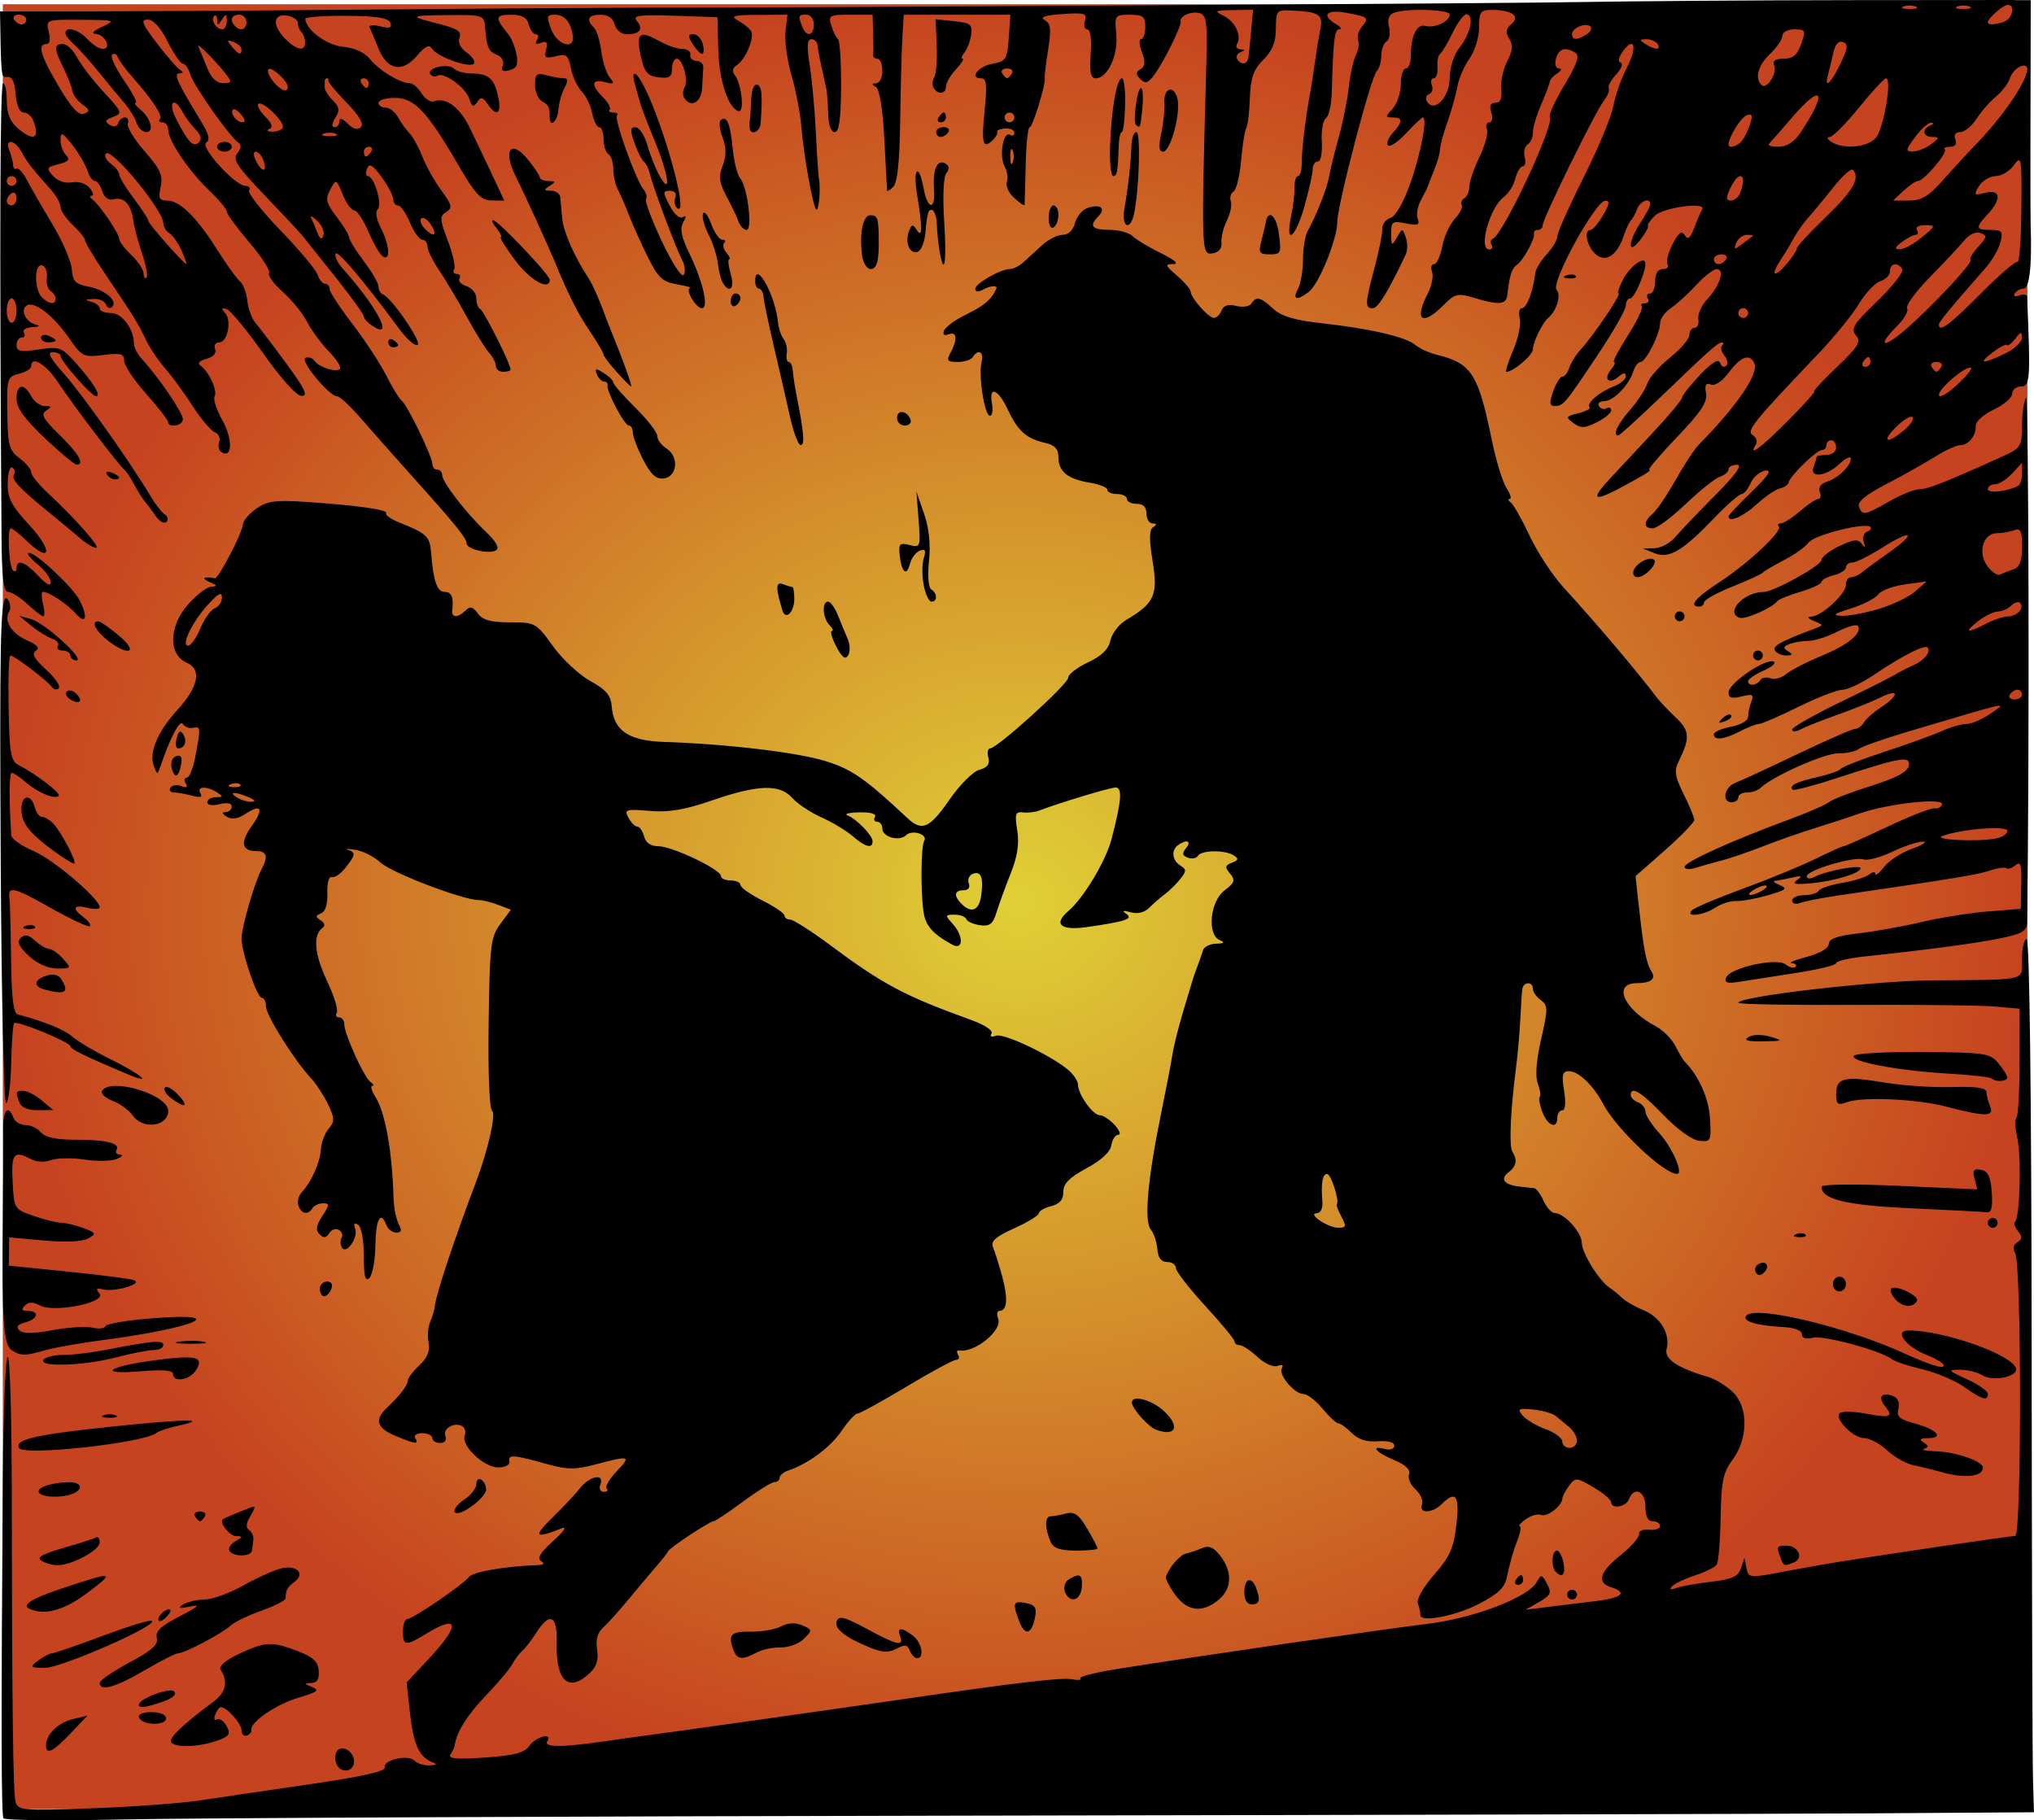 <?xml version="1.0" encoding="UTF-8" standalone="no"?>
<!-- Created with Inkscape (http://www.inkscape.org/) -->

<svg
   xmlns:dc="http://purl.org/dc/elements/1.1/"
   xmlns:cc="http://creativecommons.org/ns#"
   xmlns:rdf="http://www.w3.org/1999/02/22-rdf-syntax-ns#"
   xmlns:svg="http://www.w3.org/2000/svg"
   xmlns="http://www.w3.org/2000/svg"
   xmlns:xlink="http://www.w3.org/1999/xlink"
   xmlns:sodipodi="http://sodipodi.sourceforge.net/DTD/sodipodi-0.dtd"
   xmlns:inkscape="http://www.inkscape.org/namespaces/inkscape"
   width="117.354mm"
   height="105.024mm"
   viewBox="0 0 415.822 372.132"
   id="svg2"
   version="1.1"
   inkscape:version="0.91 r13725">
  <defs
     id="defs4">
    <linearGradient
       inkscape:collect="always"
       id="linearGradient4169">
      <stop
         style="stop-color:#e0d036;stop-opacity:1;"
         offset="0"
         id="stop4171" />
      <stop
         style="stop-color:#c6431f;stop-opacity:1"
         offset="1"
         id="stop4173" />
    </linearGradient>
    <radialGradient
       inkscape:collect="always"
       xlink:href="#linearGradient4169"
       id="radialGradient4175"
       cx="-689.829"
       cy="818.677"
       fx="-689.829"
       fy="818.677"
       r="208.173"
       gradientTransform="matrix(0.992,0,0,0.89,-5.819,88.039)"
       gradientUnits="userSpaceOnUse" />
  </defs>
  <sodipodi:namedview
     id="base"
     pagecolor="#ffffff"
     bordercolor="#666666"
     borderopacity="1.0"
     inkscape:pageopacity="0.0"
     inkscape:pageshadow="2"
     inkscape:zoom="0.61247028"
     inkscape:cx="521.19623"
     inkscape:cy="303.73583"
     inkscape:document-units="px"
     inkscape:current-layer="layer1"
     showgrid="false"
     fit-margin-top="0"
     fit-margin-left="0"
     fit-margin-right="0"
     fit-margin-bottom="0"
     inkscape:window-width="1366"
     inkscape:window-height="705"
     inkscape:window-x="-8"
     inkscape:window-y="-8"
     inkscape:window-maximized="1" />
  <g
     inkscape:label="Layer 1"
     inkscape:groupmode="layer"
     id="layer1"
     transform="translate(898.168,-632.293)">
    <rect
       style="opacity:1;fill:url(#radialGradient4175);fill-opacity:1;stroke:none;stroke-width:4.523;stroke-miterlimit:4;stroke-dasharray:none;stroke-opacity:1"
       id="rect4167"
       width="413.898"
       height="368.998"
       x="-897.595"
       y="633.158"
       ry="0" />
    <path
       style="fill:#000000"
       d="m -486.25,632.293 -33.275,0.027 c -19.118,0.016 -44.66,0.198 -56.76,0.406 -12.1,0.208 -89.162,0.709 -171.25,1.113 -50.127,-0.049 -100.669,0.887 -150.633,0.777 0.215,13.087 0.216,13.598 1.35,13.418 1.105,-0.176 1.62,0.802 1.844,3.506 0.191,2.302 0.824,3.75 1.643,3.75 0.733,0 1.606,0.712 1.939,1.582 1.469,3.828 0.126,4.47 -3.24,1.551 -1.466,-1.272 -2.152,-3.026 -2.152,-5.5 0,-1.998 -0.338,-3.633 -0.75,-3.633 -0.628,-3e-5 -0.738,30.733 -0.328,92.25 0.058,8.743 0.4,11.75 1.338,11.75 0.693,0 2.474,1.125 3.957,2.5 1.483,1.375 2.948,2.5 3.258,2.5 0.309,0 0.28,-1.125 -0.064,-2.5 -0.345,-1.375 -0.347,-2.5 -0.006,-2.5 1.223,0 5.034,2.535 6.766,4.5 2.038,2.312 2.465,0.593 0.699,-2.816 -1.389,-2.682 -8.901,-9.697 -10.33,-9.648 -0.572,0.02 0.198,1.051 1.711,2.289 1.512,1.238 2.75,2.904 2.75,3.703 0,0.932 -0.911,0.471 -2.541,-1.287 -2.681,-2.891 -4.459,-3.52 -4.459,-1.574 0,0.642 -0.326,0.842 -0.725,0.443 -0.851,-0.851 -1.246,-8.609 -0.438,-8.609 0.303,0 1.779,1.174 3.277,2.609 4.888,4.683 5.379,2.052 0.588,-3.154 -3.756,-4.081 -4.552,-5.614 -4.514,-8.691 0.026,-2.055 0.449,-3.487 0.943,-3.182 0.494,0.305 0.652,0.959 0.348,1.451 -0.607,0.983 0.985,2.684 7.455,7.967 2.358,1.925 5.205,4.287 6.328,5.25 1.123,0.963 2.482,1.75 3.02,1.75 1.011,0 -4.358,-6.072 -10.033,-11.348 -1.788,-1.661 -3.25,-3.506 -3.25,-4.1 0,-0.593 -1.077,-1.887 -2.393,-2.875 -2.124,-1.595 -2.403,-2.626 -2.502,-9.217 -0.107,-7.125 -0.012,-7.446 2.391,-8.049 1.377,-0.345 2.504,-1.031 2.504,-1.521 0,-2.297 3.011,-0.472 5.543,3.359 3.088,4.672 12.421,16.956 13.486,17.75 0.369,0.275 1.248,1.597 1.955,2.938 0.707,1.34 1.691,2.915 2.186,3.5 0.494,0.585 1.52,1.961 2.281,3.061 0.761,1.1 1.746,1.637 2.188,1.195 0.442,-0.442 0.305,-1.115 -0.305,-1.498 -0.609,-0.383 -1.946,-2.1 -2.971,-3.816 -4.112,-6.888 -14.088,-20.978 -17.74,-25.053 -2.755,-3.075 -3.406,-4.326 -2.25,-4.326 0.895,0 1.627,0.341 1.627,0.76 0,1.079 6.339,8.256 7.285,8.246 1.108,-0.009 -0.688,-2.927 -4.23,-6.873 -2.834,-3.158 -3.3,-3.323 -7.537,-2.688 -3.716,0.557 -4.518,0.4 -4.518,-0.885 0,-0.859 0.476,-1.561 1.059,-1.561 0.582,0 0.781,-0.45 0.441,-1 -0.34,-0.55 0.421,-1.053 1.691,-1.117 1.552,-0.078 1.762,-0.26 0.643,-0.557 -2.014,-0.533 -3.134,-3.023 -1.746,-3.881 1.533,-0.947 5.417,2.032 8.57,6.572 2.722,3.918 3.021,4.067 7.092,3.555 3.567,-0.449 4.252,-0.255 4.26,1.197 0.005,0.952 2.018,3.98 4.473,6.73 2.455,2.75 4.475,5.338 4.49,5.75 0.048,1.337 3.027,0.793 3.027,-0.553 0,-1.286 -4.805,-8.366 -8.236,-12.137 -0.97,-1.066 -1.764,-2.508 -1.764,-3.203 0,-3.081 -2.402,-6.357 -4.66,-6.357 -1.287,0 -2.34,-0.418 -2.34,-0.928 0,-0.51 -0.787,-1.131 -1.75,-1.383 -1.366,-0.357 -1.275,-0.483 0.416,-0.574 1.192,-0.064 2.368,0.447 2.613,1.135 0.246,0.688 0.798,0.923 1.227,0.523 1.295,-1.206 -1.371,-3.526 -4.791,-4.17 -2.687,-0.506 -3.248,-1.088 -3.42,-3.549 -0.113,-1.619 -1.913,-5.787 -4,-9.262 -2.087,-3.475 -4.425,-7.534 -5.195,-9.021 -0.77,-1.487 -1.709,-2.513 -2.084,-2.281 -0.375,0.232 -0.704,-0.122 -0.73,-0.785 -0.026,-0.663 -0.374,-1.993 -0.773,-2.955 -1.035,-2.494 1.173,-2.209 2.529,0.326 1.097,2.05 2.044,3.27 5.959,7.674 1.1,1.238 2,2.847 2,3.576 0,0.729 1.125,2.382 2.5,3.674 1.375,1.292 2.5,2.699 2.5,3.127 0,0.428 1.913,3.61 4.25,7.074 5.816,8.618 6.577,9.852 8.217,13.299 0.785,1.65 2.568,4.298 3.963,5.885 1.395,1.587 3.914,5.035 5.6,7.662 1.686,2.627 3.71,5.023 4.5,5.326 0.79,0.303 1.188,1.198 0.885,1.988 -0.303,0.79 -0.066,1.736 0.525,2.102 2.186,1.351 2.271,-2.743 0.137,-6.541 -1.21,-2.153 -1.926,-4.356 -1.592,-4.896 0.675,-1.092 -1.171,-5.107 -2.885,-6.275 -0.684,-0.466 -0.227,-0.988 1.207,-1.381 1.409,-0.386 2.102,-1.164 1.781,-2 -0.289,-0.753 0.083,-1.369 0.826,-1.369 1.74,0 2.627,-4.536 1.188,-6.074 -0.816,-0.872 -0.729,-1.063 0.338,-0.738 0.792,0.241 4.167,4.322 7.5,9.066 3.634,5.173 6.774,8.65 7.844,8.686 1.378,0.046 0.656,-1.474 -3.182,-6.689 -2.731,-3.712 -5.561,-7.429 -6.285,-8.26 -0.725,-0.83 -1.461,-2.855 -1.639,-4.5 -0.177,-1.645 -0.863,-3.44 -1.523,-3.99 -0.66,-0.55 -2.763,-3.475 -4.674,-6.5 -4.204,-6.657 -7.617,-10 -10.207,-10 -1.6,0 -1.826,-0.485 -1.314,-2.814 0.507,-2.31 -0.078,-3.61 -3.266,-7.25 -2.136,-2.439 -3.691,-4.998 -3.455,-5.686 0.236,-0.688 -0.022,-1.25 -0.572,-1.25 -0.55,0 -1.177,0.53 -1.393,1.178 -0.24,0.721 -0.919,0.85 -1.754,0.334 -1.06,-0.655 -0.902,-1.011 0.717,-1.609 1.966,-0.727 1.861,-1.004 -1.922,-5.086 -2.2,-2.374 -4.646,-5.554 -5.434,-7.066 -0.788,-1.512 -2.095,-2.75 -2.906,-2.75 -1.878,0 -1.857,0.928 0.119,4.889 0.877,1.758 1.691,3.853 1.809,4.654 0.118,0.801 1.039,2.058 2.047,2.795 1.551,1.134 1.601,1.429 0.326,1.918 -1.061,0.407 -2.58,-1.238 -5.141,-5.566 -3.757,-6.351 -4.438,-8.689 -2.527,-8.689 0.683,0 0.869,-0.96 0.482,-2.5 -0.627,-2.498 -0.622,-2.5 6.641,-2.455 6.969,0.043 7.146,0.101 4.27,1.418 -1.751,0.802 -2.316,1.408 -1.357,1.455 1.965,0.097 3.399,3.082 1.48,3.082 -0.722,0 -2.128,-0.9 -3.123,-2 -1.795,-1.983 -4.5,-2.718 -4.5,-1.223 0,0.428 0.787,1.467 1.75,2.309 0.963,0.841 3.252,3.395 5.09,5.674 1.837,2.279 4.187,5.119 5.221,6.311 1.034,1.192 2.148,3.014 2.477,4.049 0.328,1.035 1.227,1.881 1.998,1.881 1.716,0 0.867,-2.95 -1.367,-4.75 -0.853,-0.688 -1.217,-1.25 -0.811,-1.25 0.407,0 -0.677,-2.057 -2.406,-4.57 -1.729,-2.514 -2.813,-4.876 -2.41,-5.25 0.403,-0.374 0.918,-0.16 1.146,0.475 0.228,0.635 1.544,2.435 2.922,4 4.27,4.849 6.358,8.045 5.693,8.709 -0.35,0.35 -0.11,0.637 0.531,0.637 0.642,0 1.166,0.684 1.166,1.52 0,2.199 4.211,8.434 8.391,12.426 1.985,1.895 3.609,3.85 3.609,4.342 0,0.492 2.064,3.308 4.586,6.26 2.522,2.952 4.338,5.768 4.035,6.258 -0.302,0.489 0.95,2.219 2.785,3.844 1.835,1.624 4.075,4.385 4.98,6.135 0.905,1.75 2.963,4.529 4.572,6.176 1.609,1.647 2.543,3.23 2.074,3.52 -1.039,0.642 -4.295,-0.478 -5.168,-1.777 -0.349,-0.519 -1.157,-0.772 -1.797,-0.559 -1.274,0.425 4.83,7.859 6.457,7.859 0.536,0.001 2.775,2.085 4.975,4.629 2.2,2.544 6.925,7.881 10.5,11.861 8.781,9.777 11,12.517 11,13.574 0,1.215 4.606,2.295 6.031,1.414 0.753,-0.466 0.003,-1.794 -2.193,-3.883 -4.088,-3.889 -8.838,-10.087 -8.838,-11.531 0,-0.587 -0.45,-1.066 -1,-1.066 -0.55,0 -1,-0.518 -1,-1.15 0,-1.51 -5.159,-12.179 -6.26,-12.945 -0.47,-0.327 -1.893,-2.641 -3.16,-5.145 -1.267,-2.503 -4.39,-7.265 -6.941,-10.58 -2.551,-3.315 -4.639,-6.512 -4.639,-7.104 0,-0.592 -0.421,-1.076 -0.934,-1.076 -0.513,0 -1.192,-0.819 -1.51,-1.82 -0.318,-1.001 -3.73,-5.083 -7.584,-9.068 -3.854,-3.986 -6.749,-7.667 -6.432,-8.18 0.317,-0.513 -0.013,-0.933 -0.732,-0.934 -2.114,-0.001 -9.393,-8.021 -8.039,-8.857 0.835,-0.516 0.568,-1.698 -0.949,-4.18 -4.937,-8.079 -5.796,-9.961 -4.553,-9.977 0.883,-0.011 0.912,-0.224 0.104,-0.75 -0.621,-0.404 -2.756,-2.872 -4.744,-5.484 -2.99,-3.93 -3.301,-4.75 -1.799,-4.75 1.153,0 2.638,1.643 4.064,4.5 1.236,2.475 2.635,4.5 3.109,4.5 0.474,0 1.17,1.012 1.545,2.25 0.704,2.323 8.046,12.73 9.822,13.924 0.649,0.436 0.567,1.196 -0.229,2.154 -1.023,1.232 -0.086,2.676 5.564,8.566 3.737,3.896 7.245,7.651 7.795,8.348 0.55,0.696 3.587,4.503 6.75,8.459 3.163,3.956 5.75,7.557 5.75,8.004 0,0.447 0.9,1.376 2,2.062 4.248,2.653 0.541,-4.238 -6.498,-12.08 -0.895,-0.997 -1.474,-2.27 -1.287,-2.83 0.308,-0.923 5.741,5.496 13.061,15.43 1.535,2.083 3.211,3.529 3.723,3.213 0.91,-0.563 -5.362,-9.675 -7.113,-10.334 -0.487,-0.183 -0.885,-0.891 -0.885,-1.572 0,-0.681 -1.338,-3.006 -2.973,-5.166 -1.635,-2.16 -2.985,-4.336 -3,-4.834 -0.015,-0.498 -1.17,-2.405 -2.568,-4.238 -2.192,-2.874 -2.376,-3.643 -1.328,-5.594 1.208,-2.25 1.222,-2.245 2.545,0.988 0.731,1.788 1.795,3.25 2.363,3.25 0.568,0 1.879,1.974 2.914,4.389 1.035,2.414 2.367,4.692 2.963,5.061 1.588,0.981 1.323,-2.468 -0.451,-5.871 -0.917,-1.758 -1.16,-3.283 -0.611,-3.832 0.987,-0.987 -0.756,-6.746 -2.041,-6.746 -0.412,0 -0.486,-0.69 -0.162,-1.533 0.454,-1.184 1.129,-0.798 2.969,1.695 1.309,1.775 2.381,3.813 2.381,4.531 0,0.718 0.444,1.307 0.986,1.307 0.543,0 1.645,1.575 2.449,3.5 0.804,1.925 1.936,3.5 2.514,3.5 0.578,0 1.051,0.611 1.051,1.359 0,0.748 1.059,2.922 2.354,4.83 1.295,1.908 3.81,6.135 5.59,9.391 1.78,3.256 3.871,6.63 4.646,7.498 0.775,0.868 1.41,2.106 1.41,2.75 0,0.644 0.675,1.172 1.5,1.172 0.825,0 1.5,-0.213 1.5,-0.473 0,-1.123 -5.495,-12.059 -6.211,-12.361 -0.435,-0.183 -0.789,-1.165 -0.789,-2.182 0,-1.017 -0.908,-2.139 -2.016,-2.49 -1.108,-0.352 -1.755,-1.056 -1.439,-1.566 0.315,-0.51 0.07,-0.928 -0.545,-0.928 -0.615,0 -0.857,-0.422 -0.539,-0.938 0.318,-0.515 -0.262,-3.149 -1.289,-5.852 -1.663,-4.376 -1.699,-5.02 -0.332,-5.883 1.332,-0.84 1.201,-1.423 -0.992,-4.398 -1.391,-1.887 -3.144,-5.005 -3.896,-6.93 -0.752,-1.925 -1.952,-4.098 -2.666,-4.828 -0.714,-0.73 -1.76,-2.193 -2.326,-3.25 -0.566,-1.057 -1.688,-1.922 -2.494,-1.922 -0.806,0 -1.465,-0.45 -1.465,-1 0,-0.55 1.51,-1 3.355,-1 3.979,0 6.587,2.762 12.951,13.715 3.485,5.998 4.632,7.222 6.797,7.25 l 2.604,0.035 -2.461,-5.25 c -1.354,-2.888 -3.418,-7.218 -4.59,-9.621 -2.068,-4.242 -4.914,-6.339 -7.346,-5.414 -0.654,0.249 -1.775,-0.485 -2.49,-1.631 -0.716,-1.146 -1.817,-2.084 -2.447,-2.084 -1.96,0 -6.198,-2.563 -8.078,-4.885 -1.134,-1.401 -3.184,-2.348 -5.557,-2.568 -3.353,-0.312 -7.592,-3.456 -7.705,-5.713 -0.018,-0.366 3.768,-0.641 8.414,-0.609 6.193,0.042 8.587,0.422 8.973,1.428 0.398,1.036 -0.11,1.213 -2.078,0.719 -1.432,-0.359 -2.403,-0.252 -2.158,0.238 0.245,0.49 1.017,2.335 1.715,4.1 1.809,4.576 4.871,5.259 7.883,1.758 1.806,-2.099 2.6,-2.467 3.207,-1.484 1.033,1.671 7.872,4.052 8.539,2.973 0.278,-0.45 -0.412,-1.461 -1.533,-2.246 -1.241,-0.869 -1.802,-2.047 -1.434,-3.008 0.463,-1.206 -0.416,-1.842 -3.727,-2.693 -6.826,-1.756 -6.773,-1.846 1.197,-1.93 7.299,-0.076 7.539,-0.003 7.736,2.377 0.351,4.244 0.684,5.025 2.465,5.756 0.995,0.409 1.495,1.336 1.172,2.178 -0.406,1.059 -0.029,1.325 1.363,0.961 1.466,-0.383 1.812,-1.141 1.449,-3.176 -0.263,-1.47 -1.026,-3.349 -1.695,-4.174 -2.779,-3.424 -2.705,-4 0.514,-4 2.312,0 3.292,0.534 3.676,2 0.288,1.1 0.947,2 1.465,2 0.518,0 0.616,0.526 0.219,1.17 -0.476,0.77 -0.192,0.966 0.828,0.574 1.162,-0.446 1.421,-0.099 1.033,1.383 -0.44,1.683 -0.146,1.884 1.975,1.352 2.181,-0.547 2.569,-0.236 3.117,2.506 0.344,1.722 1.328,3.834 2.188,4.693 0.859,0.859 1.822,2.86 2.139,4.443 0.317,1.584 0.97,2.879 1.451,2.879 0.481,0 0.875,1.099 0.875,2.441 0,1.343 0.45,2.719 1,3.059 0.55,0.34 1,1.722 1,3.072 0,1.35 0.42,3.236 0.934,4.191 0.514,0.955 1.526,3.281 2.25,5.17 0.724,1.889 2.441,5.714 3.816,8.5 2.13,4.316 3.018,5.157 6,5.684 1.925,0.34 3.147,0.678 2.715,0.75 -1.134,0.19 1.156,4.133 2.4,4.133 1.459,0 0.202,-5.48 -2.555,-11.145 -1.649,-3.388 -1.995,-5.115 -1.283,-6.387 0.679,-1.213 0.645,-1.54 -0.109,-1.074 -0.61,0.377 -1.768,-0.655 -2.65,-2.361 -1.437,-2.779 -1.432,-3.033 0.065,-3.033 1.025,0 1.422,0.545 1.068,1.467 -0.31,0.807 -0.071,1.772 0.531,2.145 2.194,1.356 -2.811,-16.794 -6.855,-24.861 -1.664,-3.319 -2.815,-3.621 -1.904,-0.5 0.361,1.238 0.833,2.925 1.047,3.75 0.214,0.825 1.547,4.304 2.961,7.73 2.857,6.923 3.53,11.553 1.057,7.27 -0.794,-1.375 -1.921,-4.188 -2.504,-6.25 -0.583,-2.062 -1.678,-3.75 -2.434,-3.75 -1.123,0 -1.163,0.595 -0.213,3.25 0.64,1.788 1.512,3.509 1.938,3.824 0.425,0.315 0.97,1.44 1.211,2.5 0.588,2.588 5.303,15.162 6.584,17.555 0.563,1.052 0.709,2.421 0.324,3.043 -0.396,0.641 -2.321,-2.29 -4.445,-6.771 -2.06,-4.346 -3.527,-8.259 -3.26,-8.695 0.267,-0.437 0.035,-1.337 -0.516,-2 -1.57,-1.893 -6.083,-14.461 -5.428,-15.117 0.324,-0.324 -0.011,-0.588 -0.744,-0.588 -0.733,0 -1.071,-0.263 -0.75,-0.584 0.321,-0.321 -0.28,-1.446 -1.334,-2.5 -2.56,-2.56 -2.421,-3.858 0.334,-3.148 1.911,0.492 2.064,0.353 1.016,-0.928 -0.679,-0.829 -1.458,-3.238 -1.729,-5.352 -0.271,-2.113 -0.951,-4.303 -1.514,-4.865 -1.671,-1.671 -1.178,-2.623 1.359,-2.623 1.542,0 2.568,0.706 2.906,2 0.295,1.127 1.365,2 2.451,2 2.649,0 3.462,-1.05 2.094,-2.699 -0.965,-1.163 0.252,-1.337 7.652,-1.092 l 8.801,0.291 0.158,6.5 c 0.156,6.372 1.991,12.007 4.135,12.703 1.279,0.415 0.659,-5.587 -0.762,-7.373 -0.6,-0.755 -0.46,-1.464 0.396,-2 1.8,-1.127 3.753,-5.78 2.941,-7.008 -0.361,-0.546 -1.556,-1.503 -2.656,-2.127 -1.662,-0.943 -0.979,-1.141 4.049,-1.166 l 6.049,-0.029 -0.396,3.406 c -0.219,1.873 0.328,5.902 1.215,8.953 0.887,3.052 1.789,7.706 2.006,10.344 0.494,6.019 2.343,16.396 3.047,17.1 0.527,0.527 0.961,-4.391 0.557,-6.303 -0.116,-0.55 -0.399,-4.825 -0.629,-9.5 -0.229,-4.675 -0.796,-10.863 -1.258,-13.75 -0.616,-3.85 -0.525,-5.25 0.344,-5.25 0.651,0 1.225,0.562 1.275,1.25 0.051,0.688 0.395,2.6 0.764,4.25 0.368,1.65 0.816,3.675 0.996,4.5 0.181,0.825 0.364,3.188 0.406,5.25 0.047,2.293 0.562,3.75 1.326,3.75 0.906,-3e-4 1.264,-2.546 1.303,-9.25 0.029,-5.087 -0.247,-9.475 -0.615,-9.75 -0.368,-0.275 -0.985,-1.512 -1.371,-2.75 -0.658,-2.107 -0.413,-2.25 3.865,-2.25 l 4.568,0 0.117,3.75 c 0.065,2.062 0.065,4.088 0,4.5 -0.065,0.412 0.333,0.75 0.883,0.75 0.55,0 1,1.125 1,2.5 0,1.375 -0.562,2.508 -1.25,2.516 -0.955,0.012 -0.968,0.194 -0.053,0.775 0.737,0.469 1.394,4.597 1.709,10.736 0.281,5.485 0.53,10.174 0.553,10.422 0.022,0.247 0.599,-0.108 1.281,-0.791 0.833,-0.833 1.294,-5.255 1.402,-13.449 0.089,-6.715 0.289,-14.346 0.445,-16.959 l 0.285,-4.75 10.904,0 10.902,0 -0.34,4.75 c -0.313,4.367 -0.575,4.79 -3.26,5.25 -2.944,0.504 -4.922,3 -2.377,3 1.082,0 1.236,1.314 0.732,6.25 -0.717,7.033 -0.426,8.281 1.512,6.49 0.738,-0.682 1.197,-1.485 1.018,-1.783 -0.179,-0.298 0.542,-0.608 1.604,-0.688 1.062,-0.08 1.932,0.303 1.932,0.852 0,0.548 -0.403,0.749 -0.895,0.445 -1.379,-0.852 -2.281,4.235 -1.133,6.381 0.561,1.049 0.781,2.531 0.488,3.293 -0.292,0.762 0.385,2.215 1.504,3.229 1.119,1.013 2.065,1.658 2.102,1.436 0.037,-0.223 0.14,-3.892 0.23,-8.154 0.09,-4.263 0.457,-7.75 0.814,-7.75 0.63,0 3.336,-8.862 3.092,-10.127 -0.067,-0.345 0.245,-2.947 0.693,-5.781 0.662,-4.187 0.526,-5.315 -0.723,-6.014 -1.055,-0.59 0.085,-0.973 3.633,-1.219 4.554,-0.316 5.105,-0.151 4.615,1.391 -0.306,0.963 -0.088,1.75 0.484,1.75 0.629,0 0.901,1.978 0.689,5 -0.26,3.71 -8.2e-4,5 1.004,5 2.429,0 4.64,-4.696 4.23,-8.986 -0.373,-3.916 -0.308,-4.014 2.768,-4.014 2.695,0 3.152,0.362 3.152,2.5 0,1.375 -0.382,2.5 -0.85,2.5 -0.468,0 -0.394,1.199 0.164,2.666 0.755,1.986 0.686,2.87 -0.268,3.459 -1.018,0.629 -1.027,1.045 -0.043,2.029 0.984,0.984 1.544,0.838 2.725,-0.709 1.883,-2.467 5.716,-10.158 5.508,-11.049 -0.262,-1.118 2.127,-2.181 3.875,-1.725 1.401,0.365 1.602,1.841 1.377,10.129 -1.048,38.674 -1.029,39.313 1.197,38.994 1.356,-0.194 2.006,-0.966 1.893,-2.246 -0.095,-1.072 0.407,-3.098 1.113,-4.5 0.707,-1.403 1.065,-3.163 0.799,-3.914 -0.267,-0.751 -0.009,-1.66 0.57,-2.018 0.579,-0.358 1.272,-3.215 1.541,-6.35 0.269,-3.135 0.739,-6.106 1.045,-6.602 0.306,-0.496 0.642,-3.263 0.744,-6.15 0.147,-4.153 0.721,-5.786 2.75,-7.814 1.857,-1.857 2.564,-3.617 2.564,-6.381 0,-3.608 0.164,-3.81 3.021,-3.691 5.734,0.238 6.692,0.819 6.09,3.707 -0.305,1.465 -0.8,4.464 -1.1,6.664 -0.299,2.2 -0.752,5.125 -1.006,6.5 -0.967,5.238 -1.734,11.605 -1.715,14.25 0.011,1.512 -0.33,2.75 -0.758,2.75 -0.428,0 -0.748,1.012 -0.713,2.25 0.035,1.238 -0.287,3.938 -0.717,6 -1.279,6.138 0.948,4.347 2.777,-2.234 0.915,-3.292 1.664,-6.667 1.664,-7.5 0,-0.833 0.469,-1.516 1.041,-1.516 0.589,0 0.937,-1.764 0.801,-4.068 -0.132,-2.237 0.241,-4.375 0.83,-4.75 0.589,-0.375 1.131,-2.707 1.203,-5.182 0.323,-11.024 0.56,-13.003 1.561,-13.031 0.586,-0.017 0.277,-0.488 -0.686,-1.049 -3.07,-1.788 -1.985,-3.053 2,-2.332 4.639,0.839 4.833,1.005 3.299,2.854 -0.68,0.82 -1.032,2.069 -0.779,2.775 0.253,0.706 0.045,2.089 -0.463,3.076 -0.508,0.987 -1.154,3.912 -1.436,6.5 -0.282,2.588 -1.202,7.182 -2.047,10.207 -0.845,3.025 -1.73,6.625 -1.967,8 -0.422,2.449 -2.517,7.789 -4.406,11.236 -0.523,0.955 -0.951,3.573 -0.951,5.816 0,2.244 -0.466,4.95 -1.035,6.014 -1.185,2.213 -0.241,2.459 2.229,0.582 2.061,-1.567 5.807,-10.764 5.807,-14.26 0,-3.372 6.862,-29.628 8.061,-30.84 0.517,-0.522 0.939,-1.957 0.939,-3.189 0,-1.233 0.487,-2.543 1.082,-2.91 0.595,-0.367 0.822,-1.697 0.506,-2.955 -0.388,-1.546 -0.063,-2.482 1.002,-2.891 2.519,-0.967 11.41,-0.697 11.41,0.346 0,1.425 -3.048,2.851 -5.004,2.34 -1.795,-0.469 -2.956,2.044 -2.982,6.461 -0.008,1.238 -0.464,2.25 -1.014,2.25 -0.55,0 -1,1.428 -1,3.172 0,1.744 -0.744,3.994 -1.654,5 -1.54,1.702 -1.54,1.828 0,1.828 2.094,0 2.093,0.859 -0.006,3.178 -0.913,1.009 -1.342,2.152 -0.953,2.541 0.389,0.389 2.059,-0.738 3.711,-2.506 1.652,-1.768 3.183,-3.213 3.404,-3.213 0.985,0 -0.409,7.36 -2.535,13.383 -1.407,3.984 -3.023,6.818 -4.082,7.154 -0.964,0.306 -1.719,1.323 -1.676,2.26 0.043,0.937 -0.66,4.468 -1.564,7.848 -1.978,7.391 -2.021,8.355 -0.373,8.355 1.072,0 3.214,-3.503 6.729,-11 0.387,-0.825 0.393,-2.379 0.016,-3.455 -0.682,-1.941 -0.695,-1.941 -1.82,0 -1.048,1.807 -1.138,1.749 -1.166,-0.77 -0.028,-2.502 0.217,-2.675 2.988,-2.121 2.454,0.491 2.908,0.314 2.424,-0.947 -0.327,-0.853 -0.015,-2.598 0.695,-3.879 0.71,-1.28 1.347,-2.553 1.412,-2.828 0.066,-0.275 0.644,-1.766 1.285,-3.314 0.641,-1.548 1.166,-3.405 1.166,-4.125 0,-0.72 0.682,-3.243 1.516,-5.605 0.834,-2.363 1.752,-5.638 2.041,-7.279 0.289,-1.641 1.407,-4.221 2.484,-5.734 1.077,-1.513 1.959,-4.368 1.959,-6.346 0,-3.26 0.257,-3.594 2.75,-3.58 4.026,0.022 5.748,1.326 3.842,2.908 -1.139,0.946 -1.241,1.664 -0.424,2.973 0.804,1.287 0.692,2.476 -0.438,4.666 -0.834,1.616 -1.379,4.175 -1.211,5.688 0.21,1.898 -0.155,2.75 -1.176,2.75 -1.024,0 -1.283,0.615 -0.844,2 0.356,1.121 0.179,2 -0.402,2 -0.57,0 -0.792,0.63 -0.496,1.402 0.296,0.772 -0.393,3.333 -1.531,5.689 -1.138,2.356 -2.07,5.073 -2.07,6.037 0,0.964 -0.457,2.035 -1.016,2.381 -0.559,0.345 -0.8,0.98 -0.535,1.408 0.265,0.429 -0.374,1.695 -1.418,2.816 -1.044,1.121 -2.203,3.665 -2.576,5.652 -0.373,1.987 -1.126,3.613 -1.674,3.613 -0.548,0 -0.726,0.703 -0.396,1.562 0.33,0.86 -0.071,2.863 -0.893,4.451 -2.846,5.503 -1.164,6.748 3.209,2.375 2.4,-2.4 2.913,-2.522 6.322,-1.5 5.112,1.532 6.518,1.398 6.748,-0.639 0.442,-3.916 0.919,-5.443 1.898,-6.08 1.3,-0.846 3.826,-5.422 3.543,-6.42 -0.117,-0.412 0.237,-0.75 0.787,-0.75 0.55,0 1,-0.444 1,-0.986 0,-1.319 10.659,-23.006 12.49,-25.412 0.794,-1.044 1.25,-2.212 1.012,-2.598 -0.238,-0.386 0.437,-1.636 1.502,-2.779 1.065,-1.143 1.484,-2.23 0.932,-2.414 -0.593,-0.198 -0.41,-1.148 0.447,-2.32 2.42,-3.31 3.006,-0.847 0.803,3.379 -1.134,2.176 -2.368,5.682 -2.74,7.793 -0.373,2.111 -3.101,8.658 -6.062,14.551 -2.961,5.893 -5.383,11.322 -5.383,12.062 0,0.741 -0.98,2.4 -2.178,3.686 -1.198,1.286 -2.258,3.057 -2.355,3.938 -0.393,3.544 -1.741,7.102 -2.691,7.102 -0.554,0 -0.765,0.938 -0.465,2.084 0.3,1.146 -0.307,4.071 -1.348,6.5 -1.041,2.429 -1.667,4.416 -1.393,4.416 1.421,0 5.43,-3.418 5.43,-4.629 0,-1.394 1.959,-5.421 3.1,-6.371 1.751,-1.458 2.745,-4.755 1.738,-5.762 -1.304,-1.304 7.946,-18.222 9.969,-18.232 0.971,-0.005 0.85,0.764 -0.467,2.994 -0.975,1.65 -2.125,3 -2.557,3 -1.376,0 -0.842,3.084 0.822,4.748 2.062,2.062 4.511,0.668 5.881,-3.352 0.543,-1.593 1.25,-3.121 1.572,-3.396 0.322,-0.275 0.877,-1.288 1.232,-2.25 0.632,-1.712 2.714,-2.483 2.701,-1 -0.004,0.412 -0.899,2.1 -1.992,3.75 -2.613,3.945 -2.652,6.905 -0.047,3.514 1.05,-1.367 1.752,-2.64 1.561,-2.832 -0.192,-0.192 0.421,-1.119 1.361,-2.059 1.75,-1.75 10.763,-2.964 9.742,-1.312 -0.306,0.496 -1.046,2.189 -1.645,3.762 -0.811,2.133 -1.302,2.513 -1.93,1.498 -0.631,-1.021 -1.254,-0.568 -2.484,1.812 -0.903,1.746 -1.371,3.613 -1.041,4.146 0.33,0.534 -0.102,0.971 -0.959,0.971 -0.996,0 -1.559,0.902 -1.559,2.5 0,1.375 -0.478,2.5 -1.061,2.5 -0.582,0 -0.779,0.45 -0.439,1 0.34,0.55 0.067,1 -0.607,1 -0.674,0 -0.96,0.267 -0.633,0.594 0.327,0.327 -0.961,3.027 -2.863,6 -1.902,2.973 -3.164,5.406 -2.805,5.406 0.359,0 0.082,0.685 -0.613,1.523 -1.643,1.979 -0.483,3.139 1.496,1.496 1.078,-0.895 1.525,-0.929 1.525,-0.117 0,0.631 -1.16,1.587 -2.576,2.125 -2.883,1.096 -5.592,3.47 -4.83,4.232 0.274,0.274 -0.759,0.815 -2.297,1.201 -2.591,0.65 -2.663,0.797 -0.994,2.018 1.499,1.096 2.293,1.071 4.748,-0.154 1.622,-0.809 2.949,-1.915 2.949,-2.457 0,-0.542 -0.42,-0.727 -0.932,-0.41 -0.512,0.316 -1.213,0.118 -1.559,-0.441 -0.345,-0.559 0.132,-1.016 1.062,-1.016 1.89,0 5.052,-3.244 5.965,-6.119 0.328,-1.035 0.984,-1.881 1.457,-1.881 1.089,0 4.006,-5.777 4.006,-7.934 0,-0.894 0.992,-2.287 2.205,-3.096 1.213,-0.809 3.546,-2.933 5.184,-4.721 1.638,-1.788 3.529,-3.25 4.201,-3.25 1.714,0 0.662,3.351 -1.924,6.127 -1.18,1.267 -2.01,3.106 -1.844,4.088 0.166,0.982 -0.175,1.785 -0.76,1.785 -0.585,0 -1.062,0.654 -1.062,1.453 0,0.799 -1.791,2.891 -3.98,4.65 -2.189,1.76 -4.277,4.143 -4.637,5.297 -0.36,1.154 -1.942,3.576 -3.518,5.383 -2.597,2.978 -3.625,5.217 -2.395,5.217 0.259,0 4.197,-3.58 8.75,-7.955 10.183,-9.784 11.602,-11.045 12.445,-11.045 0.367,0 0.371,0.296 0.01,0.658 -0.362,0.362 -0.149,1.272 0.475,2.023 0.624,0.751 0.784,1.693 0.355,2.092 -0.429,0.399 -0.994,0.123 -1.256,-0.613 -0.321,-0.903 -1.657,-0.09 -4.107,2.5 -1.997,2.111 -3.634,4.183 -3.637,4.604 -0.003,0.421 -2.626,3.571 -5.828,7 -3.202,3.429 -7.195,7.717 -8.875,9.527 -4.802,5.175 -3.26,5.05 6.529,-0.527 1.192,-0.679 1.854,-1.24 1.469,-1.25 -0.385,-0.008 2.16,-3.005 5.656,-6.66 4.889,-5.11 6.26,-7.181 5.936,-8.973 -0.31,-1.709 -0.041,-2.184 1.008,-1.781 0.854,0.328 2.345,-0.688 3.703,-2.525 2.433,-3.29 4.357,-3.921 5.207,-1.705 0.825,2.149 -3.819,8.884 -11.396,16.529 -0.872,0.88 -3.012,4.136 -4.756,7.234 -1.744,3.098 -3.843,6.189 -4.664,6.871 -1.92,1.594 -1.913,2.996 0.018,2.996 0.832,0 3.869,-2.25 6.75,-4.998 2.881,-2.748 6.026,-5.253 6.988,-5.566 0.963,-0.314 1.75,-0.991 1.75,-1.504 0,-0.513 0.783,-0.932 1.74,-0.932 1.176,0 -0.281,2.029 -4.486,6.25 -3.424,3.438 -7.072,7.263 -8.107,8.5 -1.035,1.238 -2.953,2.277 -4.264,2.312 l -2.383,0.062 2.393,0.959 c 2.96,1.184 5.714,-0.448 12.242,-7.254 2.549,-2.658 5.029,-4.832 5.512,-4.832 0.483,0 1.322,-1.01 1.865,-2.244 0.543,-1.234 1.888,-2.384 2.988,-2.555 1.453,-0.226 0.701,0.952 -2.75,4.301 -2.612,2.535 -4.75,4.81 -4.75,5.055 0,1.347 2.964,0.069 5.754,-2.479 1.76,-1.607 3.908,-3.07 4.775,-3.25 0.867,-0.18 1.665,-0.742 1.773,-1.25 0.285,-1.335 5.683,-6.578 6.773,-6.578 0.508,0 0.924,-0.45 0.924,-1 0,-0.55 0.45,-1 1,-1 0.55,0 1,0.675 1,1.5 0,0.833 -0.889,1.5 -2,1.5 -1.1,0 -2,0.19 -2,0.42 0,0.23 -0.274,1.13 -0.607,2 -0.914,2.382 2.538,1.994 5.293,-0.594 1.273,-1.196 2.314,-1.677 2.314,-1.07 0,1.505 -2.594,3.981 -4.955,4.73 -1.175,0.373 -1.723,1.191 -1.387,2.066 0.306,0.797 0.171,1.449 -0.301,1.449 -0.471,7e-4 -2.166,1.126 -3.764,2.5 -1.598,1.374 -3.36,2.498 -3.916,2.498 -0.556,0 -0.733,0.281 -0.391,0.623 0.875,0.875 -6.38,7.647 -12.309,11.488 -4.711,3.053 -6.206,4.889 -3.979,4.889 0.55,0 1,-0.397 1,-0.883 0,-0.486 2.587,-1.92 5.75,-3.188 3.163,-1.267 5.975,-2.563 6.25,-2.877 0.275,-0.315 2.233,-1.466 4.35,-2.561 2.117,-1.095 4.367,-2.703 5,-3.572 1.145,-1.572 11.696,-4.234 12.65,-3.191 0.275,0.3 -0.037,0.739 -0.693,0.975 -0.657,0.235 -0.952,1.186 -0.656,2.113 0.4,1.252 0.297,1.348 -0.4,0.377 -0.761,-1.06 -1.632,-0.978 -4.596,0.436 -2.01,0.959 -3.654,2.239 -3.654,2.848 0,1.121 -9.775,6.523 -11.803,6.523 -4.051,0 -7.976,4.193 -4.947,5.285 1.166,0.421 6.632,-1.994 7.75,-3.424 0.275,-0.352 2.413,-1.21 4.75,-1.908 2.337,-0.698 4.25,-1.599 4.25,-2.002 0,-0.403 1.125,-1.016 2.5,-1.361 1.375,-0.345 2.5,-1.068 2.5,-1.607 0,-0.539 0.587,-0.982 1.305,-0.982 0.717,0 3.469,-1.373 6.115,-3.051 6.096,-3.866 7.21,-3.112 1.422,0.961 -2.389,1.681 -4.886,3.513 -5.551,4.072 -0.664,0.56 -1.677,1.018 -2.25,1.018 -0.573,0 -1.041,0.697 -1.041,1.549 0,1.838 -4.861,6.345 -7,6.49 -1.009,0.069 -0.845,0.371 0.5,0.924 2,0.822 2,0.823 0,1.578 -6.91,2.608 -8.575,3.531 -8.014,4.439 0.347,0.562 1.392,1.016 2.322,1.006 1.308,-0.012 1.389,-0.207 0.357,-0.861 -1.064,-0.674 -0.997,-0.975 0.332,-1.484 0.916,-0.352 2.657,-0.641 3.871,-0.641 1.214,0 3.881,-0.852 5.926,-1.895 2.044,-1.042 3.924,-1.558 4.178,-1.146 0.907,1.468 -2.058,3.896 -7.473,6.119 -3.025,1.242 -6.271,2.912 -7.213,3.711 -0.942,0.8 -2.391,1.195 -3.219,0.877 -0.828,-0.318 -1.771,-0.147 -2.096,0.379 -0.702,1.136 -2.473,1.278 -2.473,0.199 0,-0.416 1.447,-1.395 3.215,-2.178 1.768,-0.782 2.644,-1.612 1.949,-1.844 -1.779,-0.593 -9.164,4.492 -9.164,6.311 0,1.131 0.662,1.34 2.664,0.838 2.248,-0.564 2.561,-0.398 2,1.062 -0.365,0.952 -0.664,2.348 -0.664,3.104 0,0.777 -1.518,1.657 -3.5,2.029 -1.925,0.361 -3.5,1.056 -3.5,1.545 0,1.316 2.126,1.071 5.363,-0.617 1.575,-0.822 3.302,-1.494 3.836,-1.494 0.534,0 4.169,-1.575 8.076,-3.5 3.907,-1.925 7.966,-3.5 9.02,-3.5 1.053,0 3.916,-1.349 6.361,-3 5.826,-3.932 10.405,-6.271 11.037,-5.639 0.819,0.819 -0.719,2.69 -3.041,3.699 -1.184,0.515 -2.827,1.359 -3.652,1.877 -0.825,0.518 -5.888,3.059 -11.25,5.648 -5.362,2.589 -9.75,5.096 -9.75,5.57 0,0.475 0.787,0.444 1.75,-0.066 0.963,-0.511 4.45,-1.891 7.75,-3.066 3.3,-1.176 7.237,-2.765 8.75,-3.533 1.512,-0.768 2.75,-1.018 2.75,-0.557 0,0.461 -1.238,1.635 -2.75,2.609 -1.512,0.975 -3.111,2.377 -3.551,3.115 -0.44,0.738 -1.255,1.344 -1.812,1.344 -0.558,0 -5.824,2.3 -11.701,5.111 -5.878,2.812 -11.624,5.472 -12.77,5.912 -2.292,0.88 -2.876,3.977 -0.75,3.977 0.733,0 1.334,-0.45 1.334,-1 0,-0.55 0.809,-1 1.799,-1 0.99,0 2.228,-0.42 2.75,-0.934 2.393,-2.349 12.974,-7.066 15.852,-7.066 1.759,0 3.626,-0.385 4.148,-0.855 0.522,-0.47 5.001,-2.06 9.951,-3.531 21.723,-6.459 20.673,-6.231 17,-3.697 -1.65,1.138 -3.833,2.076 -4.85,2.076 -1.017,0.004 -3.267,0.651 -5,1.438 -1.733,0.787 -6.975,2.684 -11.65,4.215 -4.675,1.531 -8.737,3.112 -9.025,3.514 -0.289,0.402 -2.461,1.165 -4.828,1.697 -4.313,0.969 -5.862,1.763 -5.041,2.584 0.242,0.242 4.368,-0.849 9.17,-2.422 13.018,-4.266 14.982,-4.595 14.566,-2.447 -0.237,1.224 -2.621,2.486 -7.73,4.092 -4.063,1.277 -7.923,2.765 -8.578,3.309 -0.655,0.544 -4.305,2.136 -8.111,3.539 -11.681,4.304 -21.422,8.711 -21.422,9.691 0,0.514 1.009,0.609 2.25,0.211 1.238,-0.397 3.6,-1.063 5.25,-1.48 1.65,-0.418 5.475,-1.727 8.5,-2.908 3.025,-1.182 7.75,-2.841 10.5,-3.686 2.75,-0.845 6.987,-2.233 9.416,-3.084 5.725,-2.006 17.265,-3.254 16.727,-1.809 -0.216,0.58 -0.904,0.94 -1.529,0.801 -0.625,-0.14 -4.948,1.548 -9.605,3.75 -4.657,2.202 -8.703,4.004 -8.992,4.004 -0.289,0 -2.887,1.163 -5.771,2.584 -2.885,1.421 -9.519,4.15 -14.744,6.064 -5.225,1.914 -9.929,3.901 -10.451,4.416 -1.545,1.521 2.266,1.102 4.744,-0.521 1.222,-0.801 3.119,-1.407 4.215,-1.348 1.096,0.059 4.017,-0.469 6.492,-1.172 3.772,-1.072 4.177,-1.407 2.5,-2.08 -1.1,-0.441 -1.55,-0.841 -1,-0.887 0.55,-0.046 2.125,-0.343 3.5,-0.658 1.967,-0.451 2.18,-0.343 1,0.506 -1.132,0.814 -0.384,0.97 3.047,0.639 4.71,-0.455 9.953,-2.069 9.953,-3.064 0,-0.749 -7.007,0.529 -9.25,1.688 -1.079,0.557 -1.75,0.535 -1.75,-0.057 0,-1.238 9.795,-4.126 11.619,-3.426 0.764,0.293 3.406,-0.417 5.873,-1.576 2.467,-1.16 5.278,-2.088 6.246,-2.064 0.969,0.024 -0.022,0.679 -2.201,1.455 -2.179,0.776 -4.755,2.445 -5.727,3.707 -0.971,1.262 -1.777,1.902 -1.789,1.422 -0.012,-0.48 -0.584,-0.418 -1.271,0.137 -0.688,0.555 -3.16,1.326 -5.494,1.711 -2.335,0.385 -4.5,1.109 -4.811,1.611 -0.31,0.502 -1.661,0.914 -3.004,0.914 -1.343,0 -2.441,0.499 -2.441,1.107 0,0.617 0.729,0.827 1.646,0.475 0.906,-0.347 4.393,-1.033 7.75,-1.523 23.899,-3.493 28.428,-4.239 31.016,-5.1 1.602,-0.533 3.135,-0.745 3.408,-0.473 0.273,0.273 1.093,4e-5 1.822,-0.605 1.074,-0.891 1.304,-0.147 1.213,3.904 l -0.111,5.004 -6.623,0.521 c -3.642,0.287 -9.771,1.262 -13.621,2.168 -3.85,0.906 -9.7,1.956 -13,2.334 -4.263,0.488 -6,1.107 -6,2.139 0,0.877 -1.783,1.928 -4.5,2.652 -2.475,0.66 -3.863,1.245 -3.084,1.299 0.779,0.054 1.129,0.387 0.775,0.74 -0.353,0.353 -1.258,0.132 -2.008,-0.49 -1.754,-1.456 -11.405,0.679 -12.178,2.693 -0.407,1.061 0.227,1.257 2.732,0.848 1.794,-0.293 6.974,-1.099 11.512,-1.793 4.537,-0.694 8.25,-1.598 8.25,-2.01 0,-0.411 2.587,-1.023 5.75,-1.359 13.29,-1.413 23.073,-2.725 28,-3.754 4.29,-0.896 5.256,-1.479 5.283,-3.188 0.51,-32.419 0.356,-108.231 -0.217,-107.328 -0.432,0.681 -0.798,3.263 -0.812,5.738 -0.025,4.219 -0.261,4.607 -3.766,6.197 -11.566,5.249 -15.487,6.803 -17.166,6.803 -1.028,0 -3.827,1.12 -6.221,2.488 -5.09,2.91 -5.46,2.974 -6.186,1.082 -0.377,-0.982 1.39,-2.437 5.643,-4.648 3.405,-1.771 7.87,-4.277 9.922,-5.57 2.052,-1.293 4.358,-2.352 5.127,-2.352 1.715,0 3.292,-1.982 3.184,-4 -0.044,-0.825 1.616,-2.301 3.689,-3.279 2.073,-0.978 3.77,-2.441 3.77,-3.25 0,-0.809 0.822,-1.471 1.826,-1.471 1.828,0 1.934,-1.601 1.211,-18.357 -0.02,-0.471 -0.736,-0.589 -1.59,-0.262 -0.89,0.341 -1.29,0.174 -0.939,-0.393 0.336,-0.544 1.146,-0.988 1.801,-0.988 1.22,-3e-4 1.742,-4.659 1.457,-13 -0.073,-2.126 -0.054,-22.398 0.018,-45.975 l -3.248,0 0,-0.023 z m -1.465,0.998 c 1.561,0 1.033,2.746 -0.652,3.393 -1.845,0.708 -3.418,0.789 -3.418,0.178 0,-0.813 3.144,-3.57 4.07,-3.57 z m -20.07,0.129 c 0.453,0 0.906,0.07 1.25,0.209 0.688,0.277 0.125,0.504 -1.25,0.504 -1.375,0 -1.938,-0.226 -1.25,-0.504 0.344,-0.139 0.797,-0.209 1.25,-0.209 z m 11,0 c 0.453,0 0.906,0.07 1.25,0.209 0.688,0.277 0.125,0.504 -1.25,0.504 -1.375,0 -1.938,-0.226 -1.25,-0.504 0.344,-0.139 0.797,-0.209 1.25,-0.209 z m -145.209,0.871 -0.389,4.25 c -0.215,2.337 -0.468,4.812 -0.562,5.5 -0.202,1.462 -1.475,1.649 -2.287,0.336 -0.311,-0.503 4.7e-4,-1.143 0.691,-1.422 0.974,-0.393 0.962,-0.525 -0.053,-0.586 -0.72,-0.043 -1.029,-0.533 -0.686,-1.088 1.027,-1.662 -0.4,-4.632 -2.777,-5.779 -1.984,-0.958 -1.774,-1.082 1.918,-1.143 l 4.145,-0.068 z m 43.709,0.924 c 1.532,0.309 0.72,3.981 -1.506,6.811 -1.159,1.474 -1.994,4.053 -1.994,6.16 0,3.925 -3.163,7.269 -4.631,4.895 -0.398,-0.644 -0.22,-1.339 0.396,-1.545 0.616,-0.205 0.873,-1.019 0.57,-1.809 -0.303,-0.789 -0.126,-1.436 0.391,-1.436 0.517,0 0.858,-1.012 0.758,-2.25 -0.1,-1.238 0.147,-2.475 0.549,-2.75 0.402,-0.275 1.57,-2.25 2.598,-4.389 1.027,-2.139 2.319,-3.798 2.869,-3.688 z m -296.059,0.076 c 0.857,0 1.559,0.45 1.559,1 0,0.55 -0.424,1 -0.941,1 -0.518,0 -1.219,-0.45 -1.559,-1 -0.34,-0.55 0.084,-1 0.941,-1 z m 45.059,0 c 0.825,0 1.5,0.675 1.5,1.5 0,1.562 -1.183,1.985 -2.334,0.834 -1.151,-1.151 -0.728,-2.334 0.834,-2.334 z m 64.527,0 c 1.993,0 3.251,1.45 3.688,4.25 0.477,3.061 -3.171,2.027 -4.408,-1.25 -1.005,-2.662 -0.924,-3 0.721,-3 z m 51.473,0 c 0.833,0 1.5,0.889 1.5,2 0,2.384 -1.535,2.652 -2.393,0.418 -0.858,-2.235 -0.79,-2.418 0.893,-2.418 z m -118.703,0.084 c 0.141,0.036 0.181,0.418 0.188,1.166 0.008,0.963 -0.408,1.75 -0.926,1.75 -1.235,0 -2.426,-1.966 -1.658,-2.734 0.33,-0.33 0.607,0.039 0.615,0.818 0.013,1.167 0.186,1.151 0.984,-0.084 0.414,-0.641 0.656,-0.952 0.797,-0.916 z m 11.947,0.053 c 0.158,0.004 0.327,0.018 0.506,0.043 1.238,0.176 2.25,0.845 2.25,1.486 0,0.642 0.338,1.505 0.75,1.918 0.412,0.412 0.75,1.349 0.75,2.082 0,1.923 -1.693,1.641 -4,-0.666 -2.577,-2.577 -2.625,-4.917 -0.256,-4.863 z m 133.15,0.797 0.217,5.363 c 0.119,2.95 -0.108,5.89 -0.506,6.533 -0.398,0.644 -0.445,1.62 -0.105,2.17 0.887,1.434 2.5,1.232 2.5,-0.312 0,-0.721 0.918,-2.296 2.039,-3.5 1.121,-1.204 1.741,-2.188 1.377,-2.188 -0.364,0 -0.2,-0.562 0.363,-1.25 0.564,-0.688 1.182,-2.323 1.373,-3.635 0.306,-2.103 -0.102,-2.432 -3.455,-2.783 l -3.803,-0.398 z m 132.895,1.17 c 0.396,-5.7e-4 0.746,0.097 0.975,0.326 0.373,0.373 0.016,1.098 -0.793,1.609 -1.936,1.224 -2.971,1.2 -2.971,-0.07 0,-0.967 1.602,-1.864 2.789,-1.865 z m 42.658,0.896 c 2.286,0 2.379,0.199 1.402,3 -0.787,2.258 -1.666,3 -3.555,3 -1.742,0 -2.344,0.428 -1.971,1.402 0.638,1.664 -1.558,5.03 -2.602,3.986 -1.421,-1.421 -0.682,-4.079 1.777,-6.389 1.375,-1.292 2.5,-2.945 2.5,-3.674 0,-0.74 1.081,-1.326 2.447,-1.326 z m -225.072,1 c -1.142,0 -1.169,0.36 -0.145,2 0.687,1.1 1.55,2 1.916,2 0.366,0 0.43,-0.9 0.143,-2 -0.288,-1.1 -1.149,-2 -1.914,-2 z m -10.295,0.129 c -1.065,0.125 -1.116,1.562 -0.41,4.566 0.734,3.122 1.381,3.861 3.611,4.121 2.182,0.254 2.719,-0.091 2.719,-1.75 0,-1.137 0.441,-2.066 0.98,-2.066 1.24,0 2.426,4.534 1.555,5.943 -0.359,0.581 -0.375,1.507 -0.035,2.057 1.328,2.149 3.501,0.957 3.648,-2 0.083,-1.65 0.195,-3.562 0.25,-4.25 0.055,-0.688 -0.573,-1.27 -1.398,-1.295 -0.825,-0.025 -1.387,-0.588 -1.25,-1.25 0.138,-0.662 -0.614,-1.205 -1.67,-1.205 -1.055,0 -3.276,-0.78 -4.936,-1.732 -1.423,-0.817 -2.426,-1.213 -3.064,-1.139 z m 205.111,0.887 c 0.93,-0.008 1.969,0.434 2.309,0.984 0.782,1.266 -0.542,1.266 -2.5,0 -1.293,-0.835 -1.266,-0.971 0.191,-0.984 z m -289.834,0.283 c 0.156,-0.016 0.485,0.088 1,0.285 0.903,0.346 1.643,1.032 1.643,1.523 0,1.286 -0.579,1.104 -2.02,-0.631 -0.66,-0.796 -0.883,-1.152 -0.623,-1.178 z m 329.709,0.223 c 0.105,0.008 0.214,0.032 0.324,0.074 1.113,0.427 1.011,1.265 -0.535,4.465 -1.963,4.064 -3.351,5.273 -2.516,2.189 0.261,-0.963 0.746,-2.972 1.078,-4.465 0.341,-1.534 0.917,-2.319 1.648,-2.264 z m -335.889,0.793 c 0.476,0.084 3.89,3.578 5.713,5.936 1.188,1.536 1.107,1.75 -0.67,1.75 -1.354,0 -2.45,-1.076 -3.309,-3.25 -0.706,-1.788 -1.49,-3.7 -1.744,-4.25 -0.065,-0.14 -0.059,-0.198 0.01,-0.186 z m 279.51,0.74 c 0.577,0.009 1.257,0.258 2.031,0.75 0.891,0.566 0.28,2.335 -2.264,6.559 -1.916,3.181 -3.265,6.135 -3,6.564 0.989,1.6 -9.505,23.985 -11.678,24.908 -0.434,0.184 -0.535,0.747 -0.225,1.25 0.311,0.503 0.088,0.914 -0.494,0.914 -2.276,0 0.152,-8.69 2.998,-10.727 0.943,-0.675 1.999,-2.362 2.348,-3.75 0.348,-1.388 1.033,-2.523 1.521,-2.523 0.488,0 0.664,-0.849 0.393,-1.887 -0.271,-1.038 -0.004,-2.191 0.594,-2.561 0.598,-0.369 1.088,-1.49 1.088,-2.49 0,-1 0.76,-3.562 1.689,-5.691 0.929,-2.13 1.717,-4.226 1.75,-4.658 0.033,-0.433 0.736,-1.213 1.561,-1.734 0.832,-0.526 0.985,-0.954 0.344,-0.963 -0.662,-0.009 -0.932,-0.871 -0.633,-2.016 0.342,-1.306 1.015,-1.96 1.977,-1.945 z m 93.621,3.357 c 2.755,-0.219 -2.502,8.651 -9.809,16.178 -1.65,1.7 -4.655,4.962 -6.678,7.25 -2.897,3.278 -4.367,4.16 -6.938,4.16 l -3.262,0 2.146,-2 c 1.181,-1.1 2.514,-2 2.965,-2 1.186,0 6.114,-5.817 5.473,-6.459 -0.297,-0.297 0.194,-0.541 1.094,-0.541 1.043,0 1.428,-0.543 1.061,-1.5 -0.362,-0.944 0.011,-1.5 1.008,-1.5 0.871,0 2.379,-1.238 3.352,-2.75 0.972,-1.512 2.757,-3.548 3.965,-4.525 1.208,-0.977 2.465,-2.623 2.793,-3.658 0.328,-1.035 1.305,-2.154 2.17,-2.486 0.257,-0.099 0.477,-0.153 0.66,-0.168 z m -322.459,0.102 c -0.22,-0.01 -0.449,-0.004 -0.678,0.014 -1.525,0.119 -3.081,0.811 -2.592,1.604 0.307,0.496 0.964,0.651 1.461,0.344 1.342,-0.83 5.784,2.401 6.529,4.748 0.52,1.637 0.835,1.768 1.59,0.66 0.78,-1.143 1.15,-1.081 2.137,0.367 1.887,2.767 2.925,2.045 2.156,-1.5 -0.812,-3.743 -1.94,-4.713 -5.504,-4.734 -1.403,-0.008 -2.986,-0.45 -3.518,-0.982 -0.331,-0.331 -0.921,-0.491 -1.582,-0.52 z m 114.65,0.486 c 0.89,0 1.34,0.45 1,1 -0.34,0.55 -0.79,1 -1,1 -0.21,0 -0.66,-0.45 -1,-1 -0.34,-0.55 0.11,-1 1,-1 z m -150.807,0.057 c 0.424,-0.035 1.438,0.629 2.436,1.627 1.267,1.267 1.672,2.321 1.041,2.711 -1.075,0.664 -4.506,-3.393 -3.619,-4.279 0.035,-0.035 0.082,-0.053 0.143,-0.059 z m 55.4,1.098 c -0.901,-0.029 -1.094,0.549 -1.094,2.18 0,1.412 0.642,2.925 1.428,3.365 1.383,0.774 1.572,1.17 1.572,3.301 0,2.207 1.578,0.827 1.775,-1.553 0.116,-1.404 0.679,-3.429 1.252,-4.5 0.781,-1.459 0.721,-1.951 -0.242,-1.961 -0.707,-0.008 -2.298,-0.286 -3.535,-0.617 -0.476,-0.128 -0.856,-0.205 -1.156,-0.215 z m -43.594,0.846 c 0.275,0 0.388,0.203 0.25,0.451 -0.138,0.248 1.528,2.272 3.701,4.498 2.619,2.683 3.616,4.382 2.957,5.041 -0.659,0.659 -1.57,0.421 -2.701,-0.711 -1.068,-1.068 -1.707,-1.254 -1.707,-0.494 0,0.668 -0.453,1.215 -1.008,1.215 -0.616,0 -0.55,-0.738 0.174,-1.896 0.957,-1.533 0.864,-2.216 -0.49,-3.57 -0.922,-0.922 -1.676,-2.095 -1.676,-2.605 l 0,-1.428 c 0,-0.275 0.225,-0.5 0.5,-0.5 z m 7.441,0 c 0.582,0 1.059,0.45 1.059,1 0,0.55 -0.199,1 -0.441,1 -0.243,0 -0.719,-0.45 -1.059,-1 -0.34,-0.55 -0.141,-1 0.441,-1 z m 155.055,0 c -1.068,0 -2.175,6.265 -2.43,13.75 -0.117,3.438 0.159,6.25 0.611,6.25 0.816,0 0.993,-0.962 1.146,-6.25 0.044,-1.512 0.326,-2.752 0.627,-2.752 0.301,-10e-4 0.609,-2.476 0.684,-5.5 0.075,-3.024 -0.212,-5.498 -0.639,-5.498 z m 156.207,0.004 c 1.276,-0.007 -0.492,10.31 -2.086,12.172 -1.684,1.967 -6.654,2.416 -9.117,0.824 -0.834,-0.539 -0.987,-0.974 -0.346,-0.984 0.635,-0.008 3.335,-2.714 6,-6.012 2.665,-3.298 5.162,-5.998 5.549,-6 z m -231.02,1.295 c -0.52,0.132 -0.921,1.337 -0.986,3.068 -0.071,1.884 -0.197,3.81 -0.281,4.279 -0.084,0.469 -0.1,1.191 -0.035,1.604 0.241,1.528 2.123,0.688 2.24,-1 0.411,-5.916 0.259,-7.614 -0.709,-7.941 -0.079,-0.026 -0.154,-0.028 -0.229,-0.01 z m 78.701,0.701 c -0.783,0 -1.711,6.842 -1.021,7.531 0.82,0.82 0.917,0.553 1.307,-3.531 0.21,-2.2 0.082,-4 -0.285,-4 z m 5.973,0.312 c -0.697,0.028 -1.312,1.032 -1.189,2.775 0.093,1.326 -0.196,4.1 -0.643,6.162 -0.581,2.683 -0.476,3.75 0.373,3.75 1.529,0 3.678,-7.988 2.924,-10.871 -0.332,-1.27 -0.923,-1.838 -1.465,-1.816 z m 132.271,1.217 c 0.774,0.206 -0.313,2.96 -3.512,7.721 -1.209,1.799 -2.729,2.75 -4.398,2.75 -1.403,0 -2.282,-0.27 -1.953,-0.6 0.329,-0.329 2.488,-2.794 4.799,-5.477 2.734,-3.175 4.462,-4.555 5.064,-4.395 z m -335.867,1.441 c 0.399,0.067 1.012,0.671 1.697,1.951 0.566,1.057 1.767,2.661 2.67,3.564 1.07,1.07 1.302,1.984 0.664,2.621 -1.13,1.13 -2.232,-0.011 -4.693,-4.857 -0.972,-1.914 -0.988,-3.153 -0.496,-3.275 0.048,-0.012 0.101,-0.013 0.158,-0.004 z m 17.359,0.182 c 1.213,-0.168 5.387,4.025 4.789,4.992 -0.291,0.47 -1.289,0.818 -2.219,0.775 -0.936,-0.044 -1.161,-0.295 -0.504,-0.562 0.801,-0.326 0.529,-1.141 -0.834,-2.504 -1.111,-1.111 -1.757,-2.284 -1.434,-2.607 0.052,-0.052 0.12,-0.083 0.201,-0.094 z m -5.246,1.195 c 0.327,-0.065 0.997,0.393 1.605,1.127 0.789,0.95 0.864,1.525 0.201,1.525 -1.209,0 -2.617,-1.898 -1.924,-2.592 0.032,-0.032 0.07,-0.051 0.117,-0.06 z m 145.184,0.652 c -0.243,0 -0.719,0.45 -1.059,1 -0.34,0.55 -0.143,1 0.439,1 0.582,0 1.061,-0.45 1.061,-1 0,-0.55 -0.199,-1 -0.441,-1 z m 13.441,0 c 0.55,0 1,0.45 1,1 0,0.55 -0.45,1 -1,1 -0.55,0 -1,-0.45 -1,-1 0,-0.55 0.45,-1 1,-1 z m 151.348,0.41 c 0.484,0.019 0.487,0.568 0.096,1.846 -0.378,1.234 -1.137,2.807 -1.688,3.494 -0.966,1.207 -2.756,1.724 -2.756,0.797 0,-1.488 2.495,-5.524 3.701,-5.986 0.271,-0.104 0.485,-0.157 0.646,-0.15 z m -209.682,0.891 c -0.196,-0.025 -0.409,0.041 -0.646,0.188 -0.463,0.286 -0.335,1.868 0.287,3.516 0.815,2.16 0.833,3.788 0.061,5.834 -0.862,2.284 -0.714,3.504 0.754,6.25 1.003,1.877 2.113,4.2 2.467,5.162 0.354,0.963 1.103,1.75 1.664,1.75 1.276,0 0.185,-8.767 -1.316,-10.576 -0.584,-0.703 -1.268,-3.396 -1.521,-5.984 -0.414,-4.225 -0.901,-6.03 -1.748,-6.139 z m 246.771,0.777 c 0.584,0.043 0.5,0.307 -0.188,0.584 -1.828,0.738 -1.526,2.338 0.441,2.338 1.475,0 1.443,0.188 -0.25,1.469 -1.068,0.807 -2.742,1.482 -3.721,1.5 -1.606,0.029 -1.564,-0.262 0.438,-2.969 1.22,-1.65 2.695,-2.965 3.279,-2.922 z m -201.879,0.922 c -0.857,0 -1.559,0.45 -1.559,1 0,0.55 0.422,1 0.939,1 0.518,0 1.221,-0.45 1.561,-1 0.34,-0.55 -0.084,-1 -0.941,-1 z m 39.391,1 c -0.523,0 -0.98,1.238 -1.018,2.75 -0.08,3.247 -0.664,8.47 -1.455,13 -0.641,3.668 1.192,4.598 1.971,1 1.059,-4.894 1.414,-16.75 0.502,-16.75 z m -164.949,0.129 c 0.453,0 0.906,0.07 1.25,0.209 0.688,0.277 0.125,0.504 -1.25,0.504 -1.375,0 -1.938,-0.227 -1.25,-0.504 0.344,-0.139 0.797,-0.209 1.25,-0.209 z m -54.766,0.336 c 0.182,-0.074 0.495,0.188 1.016,0.756 1.825,1.991 3.722,5.027 4.395,7.029 0.323,0.963 0.956,1.75 1.404,1.75 0.449,0 1.115,0.941 1.48,2.092 0.421,1.326 1.278,1.929 2.346,1.65 2.086,-0.545 3.517,0.986 3.977,4.258 0.193,1.375 1.011,4.454 1.82,6.844 0.809,2.39 1.215,4.603 0.9,4.918 -0.315,0.315 -0.58,-0.067 -0.59,-0.846 -0.01,-0.779 -1.135,-2.476 -2.5,-3.771 -1.365,-1.295 -2.482,-2.776 -2.482,-3.291 0,-1.085 -4.026,-7.005 -5.5,-8.088 -0.55,-0.404 -0.607,-0.74 -0.127,-0.75 0.48,-0.008 0.282,-0.727 -0.439,-1.596 -0.758,-0.914 -2.276,-1.397 -3.598,-1.145 -1.36,0.26 -2.923,-0.266 -3.857,-1.299 -1.45,-1.602 -1.364,-1.789 1.119,-2.412 2.021,-0.507 2.406,-0.961 1.547,-1.82 -0.63,-0.629 -1.145,-1.986 -1.145,-3.016 0,-0.779 0.052,-1.19 0.234,-1.264 z m 33.266,1.535 c -0.825,0 -1.5,0.45 -1.5,1 0,0.55 0.675,1 1.5,1 0.825,0 1.5,-0.45 1.5,-1 0,-0.55 -0.675,-1 -1.5,-1 z m 29.559,1 c 0.582,0 0.781,0.45 0.441,1 -0.34,0.55 -0.816,1 -1.059,1 -0.243,0 -0.441,-0.45 -0.441,-1 0,-0.55 0.476,-1 1.059,-1 z m 29.445,0.412 c -1.087,0.133 -1.135,2.249 0.479,5.49 1.875,3.766 6.636,14.169 8.055,17.598 2.879,6.957 4.658,10.487 7.146,14.18 1.549,2.299 2.816,4.442 2.816,4.76 0,0.318 1.2,1.923 2.666,3.568 1.466,1.645 2.808,2.992 2.984,2.992 0.283,0 -1.809,-5.789 -4.156,-11.5 -0.452,-1.1 -0.899,-2.225 -0.992,-2.5 -0.958,-2.815 -2.692,-6.79 -3.49,-8 -2.94,-4.454 -5.229,-9.644 -5.463,-12.393 -0.146,-1.71 -0.328,-3.67 -0.406,-4.357 -0.078,-0.688 -0.93,-1.256 -1.893,-1.266 -1.496,-0.013 -1.532,-0.156 -0.25,-0.984 1.282,-0.828 1.246,-0.971 -0.25,-0.984 -0.963,-0.008 -1.767,-0.353 -1.787,-0.766 -0.02,-0.412 -1.151,-2.1 -2.514,-3.75 -1.266,-1.533 -2.293,-2.168 -2.945,-2.088 z m 101.963,0.049 c 0.06,0.022 0.126,0.117 0.195,0.289 0.277,0.688 0.277,1.812 0,2.5 -0.277,0.688 -0.504,0.125 -0.504,-1.25 0,-1.031 0.128,-1.606 0.309,-1.539 z m -154.609,0.539 c 0.51,0 1.212,0.739 1.559,1.643 0.953,2.483 -0.098,2.823 -1.371,0.443 -0.614,-1.148 -0.698,-2.086 -0.188,-2.086 z m -30.441,0.316 c 1.698,-0.328 11.584,11.747 11.584,14.295 0,0.709 0.572,1.648 1.271,2.088 0.699,0.44 1.814,2.038 2.479,3.551 0.664,1.512 1.104,2.742 0.979,2.732 -0.557,-0.044 -7.731,-8.181 -7.756,-8.797 -0.015,-0.378 -1.365,-2.453 -3,-4.613 -1.635,-2.16 -2.973,-4.362 -2.973,-4.891 0,-0.529 -0.786,-1.537 -1.748,-2.24 -0.962,-0.703 -1.401,-1.626 -0.975,-2.053 0.037,-0.037 0.084,-0.062 0.139,-0.072 z m 390.973,1.455 c 0.509,0.182 0.533,2.706 0.473,9.965 -0.051,6.181 -0.404,11.047 -0.783,10.812 -0.379,-0.234 -3.785,2.695 -7.568,6.512 -6.299,6.354 -8.51,7.995 -8.51,6.311 0,-0.565 1.8,-2.753 9.557,-11.617 1.322,-1.51 2.686,-3.873 3.031,-5.25 0.55,-2.193 0.304,-2.504 -1.98,-2.504 -3.134,0 -3.214,-0.432 -0.607,-3.23 2.875,-3.086 2.628,-5.145 -0.523,-4.354 -2.331,0.585 -2.428,0.479 -1.26,-1.391 0.696,-1.114 2.227,-2.025 3.402,-2.025 1.176,0 2.857,-1.012 3.736,-2.25 0.47,-0.661 0.802,-1.061 1.033,-0.979 z M -705.717,665.5 c -1.139,0.101 -1.763,2.151 -1.508,5.365 0.356,4.488 -1.282,4.43 -2.127,-0.074 -0.999,-5.328 -2.229,-4.177 -1.336,1.25 1.13,6.865 1.111,9.13 -0.061,7.277 -0.797,-1.261 -1.026,-1.225 -1.592,0.25 -0.897,2.338 0.175,4.805 1.814,4.176 0.735,-0.282 1.446,-2.17 1.582,-4.195 0.136,-2.026 0.453,-3.887 0.703,-4.137 0.809,-0.809 1.559,0.594 1.613,3.016 0.029,1.3 0.267,3.601 0.527,5.113 0.976,5.668 1.495,2.447 0.961,-5.953 -0.331,-5.203 -0.152,-9.19 0.447,-9.912 0.68,-0.819 0.629,-1.437 -0.158,-1.924 -0.313,-0.194 -0.604,-0.275 -0.867,-0.252 z m 186.232,1.465 c 0.032,0.006 0.059,0.02 0.08,0.041 1.612,1.612 0.123,4.251 -5.387,9.553 -3.297,3.173 -6.009,6.098 -6.027,6.5 -0.018,0.402 -0.878,1.745 -1.91,2.982 -2.631,3.154 -3.654,2.81 -1.484,-0.5 0.992,-1.512 2.281,-3.656 2.865,-4.764 0.584,-1.107 1.87,-2.907 2.857,-4 0.987,-1.093 3.296,-3.878 5.131,-6.189 1.72,-2.167 3.392,-3.718 3.875,-3.623 z m -22.891,1.322 c 0.648,-0.038 0.839,1.19 -0.018,3.422 -0.334,0.87 -1.192,1.582 -1.906,1.582 -1.027,0 -1.056,-0.522 -0.143,-2.492 0.781,-1.685 1.562,-2.482 2.066,-2.512 z m -353.41,0.004 c 0.55,0 1,0.45 1,1 0,0.55 -0.45,1 -1,1 -0.55,0 -1,-0.45 -1,-1 0,-0.55 0.45,-1 1,-1 z m 0.389,3.383 c 0.359,0.016 0.611,0.415 0.611,1.059 0,0.857 -0.45,1.559 -1,1.559 -0.55,0 -1,-0.424 -1,-0.941 0,-0.517 0.45,-1.219 1,-1.559 0.138,-0.085 0.269,-0.122 0.389,-0.117 z m 212.611,2.617 c -0.55,0 -1,1.151 -1,2.559 0,1.451 0.433,2.292 1,1.941 0.55,-0.34 1,-1.491 1,-2.559 0,-1.068 -0.45,-1.941 -1,-1.941 z m 8.705,0.182 c -0.442,-5.8e-4 -0.992,0.091 -1.629,0.293 -1.14,0.362 -2.348,1.753 -2.684,3.092 -0.378,1.505 -1.332,2.434 -2.502,2.434 -1.04,0 -2.903,0.921 -4.141,2.047 -1.238,1.125 -2.963,2.7 -3.834,3.5 -0.871,0.799 -2.132,1.453 -2.801,1.453 -1.941,0 -7.115,2.953 -7.115,4.061 0,0.676 0.616,0.678 1.867,0.01 1.028,-0.55 2.165,-0.702 2.527,-0.34 -1.739,4.974 -8.003,5.214 -10.764,8.789 -0.345,0.898 -0.024,1.185 0.92,0.822 1.697,-0.651 1.879,0.987 0.414,3.725 -0.894,1.67 -0.699,1.934 1.439,1.934 1.362,0 2.756,-0.45 3.096,-1 1.087,-1.759 2.33,-1.071 1.791,0.992 -0.694,2.653 0.599,11.008 1.703,11.008 0.48,0 0.669,-1.125 0.42,-2.5 -0.68,-3.753 1.253,-3.008 3.246,1.25 2.041,4.36 3.78,5.915 7.59,6.783 2.02,0.46 2.75,1.235 2.75,2.924 0,2.94 1.903,4.491 6.41,5.223 1.974,0.32 3.59,0.973 3.59,1.451 0,0.478 0.9,0.869 2,0.869 1.1,0 2,0.45 2,1 0,0.55 0.9,1 2,1 1.333,0 2,0.667 2,2 0,1.1 0.562,2.006 1.25,2.016 0.889,0.011 0.924,0.228 0.123,0.75 -0.818,0.533 -0.848,2.45 -0.109,7 1.12,6.899 0.368,8.567 -5.395,11.971 -1.476,0.872 -2.928,2.752 -3.227,4.176 -0.375,1.792 -1.789,3.178 -4.592,4.5 -2.228,1.051 -4.051,2.461 -4.051,3.135 0,1.304 -14.521,14.453 -15.961,14.453 -0.469,0 -0.632,0.842 -0.363,1.871 0.349,1.334 -0.181,2.054 -1.844,2.508 -1.283,0.35 -4.039,3.108 -6.125,6.129 -4.04,5.851 -5.597,6.53 -8.578,3.742 -8.67,-8.109 -11.284,-9.933 -16.664,-11.629 -5.689,-1.794 -20.219,-3.522 -33.205,-3.951 -7.132,-0.235 -10.201,-2.335 -10.578,-7.236 -0.176,-2.285 -1.127,-3.415 -4.387,-5.213 -2.29,-1.263 -5.73,-4.477 -7.645,-7.143 -3.405,-4.74 -3.598,-4.848 -8.746,-4.848 -3.927,0 -5.6,-0.459 -6.588,-1.811 -1.028,-1.406 -1.593,-1.544 -2.521,-0.615 -1.556,1.556 -2.926,1.528 -2.721,-0.055 0.341,-2.624 -0.127,-3.75 -1.557,-3.75 -1.544,0 -2.292,-2.151 -2.748,-7.898 -0.275,-3.457 -0.823,-3.99 -6.447,-6.25 -1.748,-0.702 -2.995,-1.573 -2.77,-1.938 0.449,-0.726 -6.21,-1.645 -16.984,-2.344 -5.675,-0.368 -7.409,-0.108 -9.582,1.439 -1.459,1.039 -2.678,2.474 -2.709,3.189 -0.074,1.717 -5.115,11.372 -5.77,11.051 -0.28,-0.138 -1.07,-0.219 -1.758,-0.18 -0.688,0.039 -0.35,0.457 0.75,0.93 1.567,0.673 1.643,0.875 0.354,0.93 -0.906,0.039 -3.068,1.69 -4.805,3.668 -3.936,4.483 -4.048,10.256 -0.23,11.902 3.117,1.344 2.374,4.947 -2.008,9.73 -3.944,4.306 -5.757,8.62 -4.754,11.314 0.718,1.929 0.738,1.927 1.42,-0.045 2.053,-5.933 3.934,-9.453 4.533,-8.484 0.37,0.599 1.307,0.954 2.082,0.787 1.573,-0.338 1.594,-0.055 0.457,5.947 -0.443,2.337 -1.224,4.25 -1.736,4.25 -0.512,0 -0.607,0.527 -0.209,1.17 0.483,0.782 0.183,0.962 -0.908,0.543 -0.898,-0.344 -1.898,-0.196 -2.223,0.33 -0.325,0.526 -0.003,0.961 0.717,0.971 0.72,0.007 2.393,0.304 3.717,0.658 1.687,0.451 2.191,0.298 1.689,-0.514 -0.869,-1.406 1.316,-1.508 3.404,-0.158 1.282,0.828 1.246,0.971 -0.25,0.984 -0.963,0.008 -1.75,0.475 -1.75,1.035 0,0.588 1.058,0.753 2.5,0.391 1.54,-0.387 2.5,-0.201 2.5,0.482 0,0.61 -0.562,1.113 -1.25,1.123 -0.835,0.01 -0.756,0.327 0.24,0.957 1.009,0.638 2.247,0.445 3.836,-0.596 3.271,-2.143 3.79,-1.052 1.219,2.559 -2.366,3.323 -2.018,5.064 1.014,5.064 2.133,0 2.432,1.11 1.014,3.764 -1.399,2.618 -4.072,11.847 -4.072,14.059 0,2.881 3.168,12.178 4.15,12.178 0.466,0 0.85,0.794 0.85,1.764 0,1.789 5.837,11.079 9.26,14.736 1.029,1.1 2.574,3.475 3.434,5.279 1.369,2.874 1.383,3.492 0.109,5 -0.799,0.946 -1.513,2.838 -1.584,4.203 -0.139,2.649 -1.948,6.7 -3.928,8.797 -0.664,0.704 -0.953,1.941 -0.643,2.75 0.652,1.7 1.959,1.915 2.852,0.471 0.34,-0.55 1.318,-1 2.174,-1 1.369,0 1.351,0.314 -0.152,2.607 -1.274,1.944 -1.421,2.894 -0.574,3.74 0.846,0.846 1.351,0.787 1.982,-0.234 0.466,-0.753 1.354,-1.055 1.975,-0.672 0.62,0.384 0.869,1.115 0.553,1.627 -0.316,0.512 -0.28,1.409 0.08,1.992 0.927,1.5 3.384,-2.104 2.682,-3.934 -0.36,-0.937 -0.142,-1.198 0.611,-0.732 0.67,0.414 1.17,3.137 1.17,6.365 0,4.243 0.284,5.355 1.146,4.492 0.631,-0.631 1.182,-3.645 1.225,-6.699 0.075,-5.365 1.076,-7.154 2.266,-4.053 0.317,0.825 1.218,1.5 2.004,1.5 1.05,0 1.182,-0.463 0.494,-1.75 -0.515,-0.963 -0.988,-3.325 -1.049,-5.25 -0.313,-9.837 -1.689,-17.506 -3.723,-20.75 -0.776,-1.238 -1.062,-2.256 -0.637,-2.266 0.425,-0.008 0.273,-0.346 -0.336,-0.75 -1.3,-0.862 -5.391,-9.864 -5.391,-11.861 0,-0.755 -0.478,-1.373 -1.061,-1.373 -0.582,0 -0.788,-0.438 -0.457,-0.973 0.331,-0.535 -0.572,-3.453 -2.006,-6.484 -2.574,-5.441 -2.926,-9.331 -0.977,-10.793 0.637,-0.478 0.515,-1.063 -0.334,-1.611 -1.098,-0.709 -1.085,-0.957 0.082,-1.404 0.895,-0.344 1.374,-1.871 1.299,-4.15 -0.069,-2.07 0.317,-3.462 0.906,-3.266 0.564,0.188 1.817,-0.666 2.785,-1.896 2.093,-2.66 2.161,-3.141 0.512,-3.693 -0.688,-0.23 0.008,-0.223 1.545,0.016 1.537,0.239 3.856,1.418 5.154,2.621 2.225,2.062 16.792,7.635 19.959,7.635 0.804,0 2.633,0.446 4.064,0.99 l 2.602,0.988 -2.158,2.92 c -1.99,2.691 -2.176,4.271 -2.396,20.26 -0.141,10.176 0.154,17.597 0.713,17.959 0.847,0.548 -0.842,8.046 -3.24,14.383 -4.538,11.99 -8.176,22.938 -8.461,25.459 -0.096,0.848 -0.531,2.335 -0.967,3.307 -0.436,0.972 -0.581,2.868 -0.324,4.213 0.323,1.69 -0.26,3.13 -1.887,4.658 -1.295,1.216 -2.354,2.603 -2.354,3.08 0,0.969 -1.617,3.091 -4.25,5.576 -2.628,2.481 -2.131,4.15 1.717,5.758 4.095,1.711 4.866,1.797 4.033,0.449 -0.34,-0.55 0.307,-1 1.439,-1 1.132,0 2.061,0.45 2.061,1 0,0.55 0.722,1 1.605,1 0.976,0 1.395,-0.557 1.064,-1.418 -0.591,-1.541 1.907,-2.962 3.488,-1.984 0.538,0.332 0.749,1.198 0.471,1.924 -0.775,2.019 3.922,6.479 6.822,6.479 1.505,0 2.446,-0.512 2.299,-1.25 -0.287,-1.435 0.826,-1.353 7.717,0.568 4.182,1.167 5.762,1.174 10,0.045 6.966,-1.855 7.274,-1.746 4.205,1.457 -1.486,1.551 -2.394,3.126 -2.02,3.5 0.374,0.374 0.107,0.68 -0.594,0.68 -0.721,0 -1.023,-0.65 -0.697,-1.5 0.895,-2.331 -2.136,-1.811 -4.121,0.707 -0.957,1.214 -3.54,3.966 -5.74,6.115 -3.945,3.853 -3.525,4.298 2,2.115 1.133,-0.448 0.37,0.669 -1.756,2.574 -2.651,2.376 -3.389,3.591 -2.512,4.133 0.843,0.521 0.603,0.789 -0.746,0.836 -6.658,0.23 -13.125,1.351 -13.986,2.424 -1.348,1.678 -11.499,8.596 -12.613,8.596 -0.488,0 -0.887,1.125 -0.887,2.5 0,3.017 0.546,3.074 4.773,0.496 6.731,-4.104 7.008,-1.815 0.607,5.027 l -4.619,4.938 0.684,6.27 c 0.695,6.387 1.876,8.988 4.555,10.029 1.078,0.419 0.922,0.605 -0.551,0.662 -1.127,0.043 -2.525,-0.396 -3.105,-0.977 -1.333,-1.333 -6.564,-0.103 -6.055,1.424 0.249,0.747 -4.897,1.891 -15.207,3.383 -8.571,1.24 -18.732,2.738 -22.582,3.328 -3.85,0.59 -13.796,1.314 -22.104,1.609 -14.142,0.503 -15.136,0.418 -15.592,-1.326 -0.516,-1.974 -0.73,-19.579 -0.777,-64.172 -0.016,-15.02 -0.391,-27.085 -0.836,-26.811 -0.445,0.275 -0.887,11.215 -0.982,24.311 -0.367,50.618 -0.335,69.298 0.121,70.039 0.261,0.423 11.206,0.531 24.322,0.24 13.116,-0.291 91.595,-0.642 174.398,-0.781 82.804,-0.139 165.366,-0.351 183.471,-0.471 l 32.918,-0.219 -0.203,-7 c -0.112,-3.85 -0.236,-44.013 -0.273,-89.25 -0.043,-51.124 -0.426,-82.25 -1.016,-82.25 -0.522,0 -0.949,1.8 -0.949,4 0,4.649 1.575,4.273 -18.5,4.43 -11.929,0.093 -39.5,3.295 -39.5,4.588 0,0.3 10.688,0.493 23.75,0.428 13.062,-0.065 26.002,0.084 28.754,0.328 l 5.004,0.443 -0.004,10.809 c -0.002,5.944 -0.288,11.093 -0.637,11.441 -0.348,0.348 -0.27,2.237 0.172,4.197 0.853,3.78 0.534,16.099 -0.441,17.074 -0.318,0.318 -0.05,1.216 0.598,1.996 0.91,1.097 0.88,1.602 -0.137,2.23 -0.814,0.503 -0.994,1.33 -0.473,2.174 1.331,2.154 1.35,57.858 0.019,57.881 -1.013,0.017 -19.614,2.735 -34.104,4.984 -3.3,0.512 -9.242,1.548 -13.203,2.301 -7.036,1.337 -7.212,1.32 -7.623,-0.719 l -0.42,-2.086 -0.711,2.121 c -0.564,1.685 -1.807,2.252 -6.041,2.75 -2.932,0.345 -6.159,0.919 -7.168,1.275 -1.245,0.44 -1.513,0.317 -0.834,-0.379 0.55,-0.565 2.68,-1.564 4.734,-2.221 2.055,-0.656 4.023,-1.655 4.371,-2.219 0.348,-0.564 0.7,-4.917 0.783,-9.676 0.127,-7.312 0.506,-9.13 2.441,-11.73 3.253,-4.371 3.236,-10.877 -0.035,-13.91 -1.343,-1.246 -3.534,-2.582 -4.869,-2.969 -6.302,-1.826 -9.117,-3.705 -8.586,-5.734 0.803,-3.069 -1.254,-6.532 -4.721,-7.949 -1.716,-0.701 -3.705,-1.846 -4.42,-2.545 -0.715,-0.699 -1.84,-1.618 -2.5,-2.043 -2.127,-1.368 -5.699,-7.129 -5.699,-9.191 0,-2.124 -3.598,-6.08 -5.529,-6.08 -0.633,0 -1.663,-1.125 -2.289,-2.5 -0.626,-1.375 -1.486,-2.538 -1.91,-2.584 -0.424,-0.046 -1.784,-0.195 -3.021,-0.332 -3.125,-0.347 -4.028,-1.532 -2.223,-2.916 1.623,-1.244 1.857,-2.518 0.775,-4.213 -0.695,-1.089 -0.382,-8.392 0.727,-16.955 0.356,-2.75 0.759,-7.25 0.895,-10 0.136,-2.75 0.32,-5.562 0.41,-6.25 0.206,-1.563 2.166,-1.662 2.166,-0.109 0,0.627 0.729,1.672 1.621,2.324 1.485,1.086 1.49,1.758 0.07,7.982 -0.995,4.362 -1.241,7.612 -0.686,9.072 0.476,1.251 0.658,2.483 0.402,2.738 -0.255,0.255 -0.013,1.652 0.539,3.104 1.083,2.848 3.053,3.583 3.053,1.139 0,-0.825 0.455,-1.5 1.012,-1.5 0.62,0 0.763,-1.547 0.371,-4 -0.526,-3.29 -0.351,-4 0.988,-4 1.97,0 4.994,2.892 7.002,6.697 2.707,5.128 12.398,14.303 15.109,14.303 1.363,0 -1.008,-5.451 -3.611,-8.301 -1.58,-1.729 -2.871,-3.734 -2.871,-4.453 0,-0.72 -0.675,-1.568 -1.5,-1.885 -0.825,-0.317 -1.5,-0.978 -1.5,-1.469 0,-1.965 2.156,-0.654 6.713,4.082 2.787,2.897 5.832,5.09 7.287,5.25 2.393,0.263 2.486,0.068 2.215,-4.561 -0.241,-4.115 -2.329,-8.786 -5.217,-11.664 -0.276,-0.275 -1.114,-1.689 -1.861,-3.141 -0.747,-1.452 -2.518,-3.252 -3.936,-4 -6.65,-3.508 -9.006,-8.859 -3.9,-8.859 2.824,0 3.899,-0.87 2.949,-2.389 -1.114,-1.78 -1.604,-4.389 -2.693,-14.297 l -0.57,-5.186 6.006,-5.287 c 3.304,-2.908 6.008,-5.7 6.008,-6.205 0,-0.505 -0.979,-2.876 -2.174,-5.27 -1.756,-3.517 -1.96,-4.785 -1.062,-6.609 2.412,-4.905 2.333,-6.337 -0.502,-9.02 -1.519,-1.437 -3.212,-3.204 -3.762,-3.926 -4.489,-5.893 -12.574,-15.439 -19.137,-22.596 -2.275,-2.481 -5.425,-7.256 -7,-10.613 -1.575,-3.357 -3.313,-6.434 -3.863,-6.838 -0.55,-0.404 -0.654,-0.74 -0.229,-0.75 0.425,-0.008 0.121,-1.028 -0.676,-2.266 -0.797,-1.238 -2.14,-5.625 -2.984,-9.75 -2.771,-13.542 -4.154,-15.713 -11.111,-17.42 -1.65,-0.405 -3.675,-1.319 -4.5,-2.031 -1.9,-1.64 -9.327,-3.368 -19.164,-4.459 -5.61,-0.622 -8.272,-1.419 -9.938,-2.971 -2.563,-2.388 -3.483,-2.602 -4.449,-1.039 -0.367,0.595 -1.753,0.81 -3.08,0.477 -1.655,-0.415 -2.597,-0.128 -2.998,0.918 -0.322,0.839 -1.028,1.525 -1.568,1.525 -1.126,0 -4.72,-4.058 -4.77,-5.385 -0.018,-0.486 -1.271,-1.947 -2.783,-3.248 -2.46,-2.116 -2.539,-2.367 -0.75,-2.367 1.248,-10e-4 0.307,-0.833 -2.5,-2.211 -2.475,-1.215 -5.095,-2.788 -5.822,-3.498 -0.727,-0.71 -2.864,-1.291 -4.75,-1.291 -3.588,0 -4.232,-0.797 -2.246,-2.783 1.198,-1.198 0.848,-2.033 -0.477,-2.035 z m -80.094,1.297 c -0.116,-0.024 -0.21,0.041 -0.273,0.203 -0.253,0.65 0.251,2.555 1.119,4.234 0.868,1.679 1.728,4.345 1.912,5.924 0.184,1.579 0.652,3.387 1.041,4.016 1.413,2.286 2.436,1.093 1.59,-1.855 -0.473,-1.65 -0.613,-3 -0.309,-3 0.304,0 0.052,-0.604 -0.561,-1.342 -0.613,-0.738 -0.819,-1.638 -0.457,-2 0.362,-0.362 0.178,-0.658 -0.41,-0.658 -0.588,0 -1.608,-1.462 -2.268,-3.25 -0.495,-1.341 -1.037,-2.2 -1.385,-2.271 z m 115.697,0.49 c -0.398,-0.025 -0.752,0.45 -0.934,1.531 -0.092,0.55 -0.489,2.237 -0.881,3.75 -0.632,2.44 -0.437,2.75 1.715,2.75 2.276,0 2.39,-0.262 1.857,-4.25 -0.309,-2.313 -1.094,-3.74 -1.758,-3.781 z m -81.742,0.031 c -1.539,0 -2.304,3.704 -1.703,8.25 0.2,1.512 0.987,2.75 1.75,2.75 1.298,0 1.736,-1.722 1.656,-6.5 -0.065,-3.911 -0.287,-4.5 -1.703,-4.5 z m -114.332,0.225 c 0.187,0.032 0.636,0.36 1.24,0.928 0.966,0.908 1.533,2.259 1.258,3 -0.352,0.95 -0.727,0.757 -1.27,-0.652 -0.424,-1.1 -0.99,-2.45 -1.258,-3 -0.1,-0.206 -0.083,-0.294 0.029,-0.275 z m 22.758,0.334 c 0.472,-0.041 1.235,0.575 1.816,1.506 1.391,2.227 0.295,2.544 -1.549,0.449 -0.682,-0.775 -0.886,-1.628 -0.451,-1.896 0.054,-0.034 0.116,-0.053 0.184,-0.059 z m 14.428,0.441 c -0.366,0 -0.048,0.745 0.707,1.654 0.755,0.909 1.148,1.731 0.873,1.826 -0.275,0.095 1.075,2.261 3,4.814 3.068,4.07 7,6.251 7,3.883 0,-0.993 -10.636,-12.178 -11.58,-12.178 z m 292.771,1.035 c 2.231,0.035 2.207,0.12 -0.691,2.496 -1.65,1.353 -3.675,2.447 -4.5,2.432 -1.141,-0.02 -1.035,-0.377 0.441,-1.494 1.068,-0.807 2.331,-1.469 2.809,-1.469 0.477,0 0.59,-0.45 0.25,-1 -0.346,-0.559 0.4,-0.985 1.691,-0.965 z m 10.564,1.516 c 0.274,-0.024 0.535,0.007 0.771,0.098 1.376,0.528 1.313,0.892 -0.482,2.803 -1.135,1.208 -1.838,2.423 -1.562,2.699 0.523,0.522 -7.695,9.331 -13.154,14.1 -4.791,4.185 -6.134,3.646 -1.775,-0.713 1.405,-1.405 2.281,-2.995 1.947,-3.535 -0.334,-0.54 1.781,-3.415 4.697,-6.389 2.917,-2.973 6.078,-6.343 7.025,-7.488 0.774,-0.936 1.712,-1.503 2.533,-1.574 z m -46.982,0.449 c 0.858,0 1.372,0.128 1.143,0.283 -0.229,0.156 -1.214,0.893 -2.189,1.641 -1.543,1.183 -1.691,1.146 -1.143,-0.283 0.346,-0.903 1.332,-1.641 2.189,-1.641 z m -5.215,4 c 0.857,0 1.281,0.45 0.941,1 -0.34,0.55 -1.041,1 -1.559,1 -0.518,0 -0.941,-0.45 -0.941,-1 0,-0.55 0.701,-1 1.559,-1 z m -16.072,1.271 c -0.951,0.025 -2.986,1.794 -4.049,3.85 -0.819,1.583 -1.232,2.879 -0.916,2.879 0.683,0 -5.178,8.676 -7.719,11.426 -0.979,1.059 -2.041,2.747 -2.359,3.75 -0.318,1.003 -0.955,1.824 -1.414,1.824 -0.459,0 -1.304,1.35 -1.879,3 -0.84,2.408 -0.769,3 0.361,3 1.711,0 2.021,-0.374 8.963,-10.789 3.038,-4.559 5.525,-8.946 5.525,-9.75 0,-0.804 0.406,-1.461 0.902,-1.461 0.829,0 3.098,-5.212 3.098,-7.117 0,-0.434 -0.197,-0.619 -0.514,-0.611 z m 51.422,0.771 c 0.512,-0.084 1.14,0.225 1.604,0.975 0.346,0.56 -1.934,3.483 -5.068,6.494 -4.874,4.683 -5.512,5.701 -4.406,7.033 1.104,1.331 0.536,2.278 -3.896,6.506 -2.854,2.722 -4.925,4.949 -4.604,4.949 0.322,0 -2.097,2.7 -5.377,6 -5.509,5.543 -8.255,7.579 -6.592,4.889 0.378,-0.612 0.094,-1.48 -0.633,-1.93 -1.375,-0.85 0.038,-2.601 13.445,-16.676 3.258,-3.42 6.988,-8.005 8.291,-10.189 1.303,-2.184 3.259,-4.254 4.348,-4.6 1.089,-0.345 1.98,-1.275 1.98,-2.062 0,-0.826 0.396,-1.304 0.908,-1.389 z m -378.947,0.18 c 0.09,-0.01 0.187,0.002 0.289,0.037 0.688,0.234 1.115,1.356 0.951,2.494 -0.164,1.138 0.174,2.361 0.75,2.717 0.576,0.356 1.049,1.07 1.049,1.588 0,1.303 -1.365,1.176 -2.801,-0.26 -1.529,-1.529 -1.588,-6.43 -0.238,-6.576 z m 146.549,1.854 c -0.313,5.8e-4 -0.51,0.428 -0.51,1.424 0,0.825 0.353,1.5 0.785,1.5 0.432,0 0.854,0.787 0.936,1.75 0.082,0.963 1.047,5.575 2.145,10.25 1.098,4.675 2.57,11.088 3.271,14.25 0.702,3.163 1.683,5.75 2.18,5.75 0.869,0 0.66,-2.53 -0.822,-10 -0.382,-1.925 -0.746,-4.287 -0.809,-5.25 -0.063,-0.963 -0.429,-1.75 -0.812,-1.75 -0.383,0 -0.57,-0.787 -0.414,-1.75 0.156,-0.963 -0.132,-2.276 -0.641,-2.918 -0.509,-0.642 -1.031,-2.217 -1.158,-3.5 -0.43,-4.327 -3.032,-9.758 -4.15,-9.756 z m 166.406,0.047 c -0.347,-0.014 -0.743,0.049 -1.104,0.193 -0.798,0.319 -0.561,0.557 0.604,0.605 1.054,0.043 1.645,-0.193 1.312,-0.525 -0.166,-0.166 -0.465,-0.259 -0.812,-0.273 z m -170.916,3.877 c -0.55,0 -1,0.701 -1,1.559 0,0.858 0.45,1.281 1,0.941 0.55,-0.34 1,-1.041 1,-1.559 0,-0.518 -0.45,-0.941 -1,-0.941 z m -148,1 c 0.55,0 1,1.125 1,2.5 0,1.375 -0.45,2.5 -1,2.5 -0.55,0 -1,-1.125 -1,-2.5 0,-1.375 0.45,-2.5 1,-2.5 z m 354,2 c 0.55,0 1,0.45 1,1 0,0.55 -0.45,1 -1,1 -0.55,0 -1,-0.45 -1,-1 0,-0.55 0.45,-1 1,-1 z m 56.705,5.092 c 0.193,-0.024 0.25,0.304 0.264,0.973 0.018,0.861 -1.56,2.323 -3.504,3.25 -4.625,2.206 -5.568,2.105 -2.48,-0.268 1.367,-1.05 2.674,-1.723 2.902,-1.494 0.229,0.229 1.008,-0.364 1.732,-1.318 0.563,-0.741 0.893,-1.118 1.086,-1.143 z m -403.787,0.398 c -0.538,-0.059 -0.918,0.141 -0.918,0.541 0,0.533 0.675,0.969 1.5,0.969 0.825,0 1.5,-0.178 1.5,-0.395 0,-0.216 -0.675,-0.65 -1.5,-0.967 -0.206,-0.079 -0.403,-0.129 -0.582,-0.148 z m 70.693,0.854 c -0.359,-0.06 -0.611,0.161 -0.611,0.598 0,0.582 0.45,1.059 1,1.059 0.55,0 1,-0.199 1,-0.441 0,-0.242 -0.45,-0.719 -1,-1.059 -0.138,-0.085 -0.269,-0.136 -0.389,-0.156 z m 301.947,3.656 c 0.243,0 0.441,0.45 0.441,1 0,0.55 -0.476,1 -1.059,1 -0.582,0 -0.781,-0.45 -0.441,-1 0.34,-0.55 0.816,-1 1.059,-1 z m 13.941,1 c 0.89,0 1.34,0.45 1,1 -0.34,0.55 -0.79,1 -1,1 -0.21,0 -0.66,-0.45 -1,-1 -0.34,-0.55 0.11,-1 1,-1 z m 6.883,1.17 c 0.084,0.006 0.152,0.031 0.199,0.078 0.233,0.234 -1.153,1.86 -3.08,3.613 -1.999,1.82 -3.502,2.614 -3.502,1.852 0,-1.294 5.121,-5.628 6.383,-5.543 z m -280.838,0.365 c -0.203,0.038 -0.139,0.357 0.1,0.979 0.313,0.817 0.972,1.486 1.463,1.486 0.491,0 0.812,0.338 0.713,0.75 -0.283,1.179 3.458,8.25 4.365,8.25 0.448,0 0.814,0.661 0.814,1.469 0,0.808 0.958,3.307 2.129,5.553 1.614,3.096 2.642,4.011 4.25,3.781 2.739,-0.391 3.067,-4.507 0.488,-6.117 -1.027,-0.641 -1.867,-1.784 -1.867,-2.537 0,-0.753 -2.025,-3.365 -4.5,-5.805 -2.475,-2.44 -4.5,-4.758 -4.5,-5.15 0,-0.392 -0.883,-1.263 -1.963,-1.938 -0.821,-0.513 -1.29,-0.758 -1.492,-0.721 z m -117.383,3.551 c -0.683,-0.087 -1.162,0.756 -1.162,2.479 0,1.827 1.654,4.124 5.75,7.986 3.163,2.982 6.088,5.426 6.5,5.436 1.771,0.034 0.464,-2.266 -3.443,-6.059 -3.365,-3.265 -3.908,-4.252 -2.75,-4.984 1.198,-0.758 1.152,-0.915 -0.271,-0.928 -0.943,-0.008 -2.196,-0.916 -2.785,-2.016 -0.651,-1.217 -1.306,-1.847 -1.838,-1.914 z m 179.992,5.17 c -0.615,-0.088 -1.154,0.277 -1.154,1.16 0,0.871 0.713,1.584 1.584,1.584 0.871,0 1.405,-0.534 1.188,-1.188 -0.309,-0.927 -1.002,-1.469 -1.617,-1.557 z m 206.268,0.941 c 0.08,0.008 0.143,0.034 0.189,0.08 0.37,0.37 -0.405,1.569 -1.721,2.664 -3.544,2.951 -4.765,2.478 -1.648,-0.639 1.298,-1.298 2.622,-2.158 3.18,-2.105 z m 22.578,9.426 0,2.129 c 0,1.171 -0.338,2.319 -0.75,2.551 -2.052,1.151 -6.25,1.633 -6.25,0.717 0,-0.56 0.657,-1.02 1.461,-1.02 0.804,0 2.379,-0.986 3.5,-2.189 l 2.039,-2.188 z m -391.418,1.83 c -0.232,0.047 -0.273,0.24 -0.076,0.559 0.336,0.544 1.035,0.988 1.553,0.988 1.438,0 1.121,-0.716 -0.611,-1.381 -0.222,-0.085 -0.413,-0.141 -0.57,-0.164 -0.118,-0.018 -0.217,-0.018 -0.295,-0.002 z m 165.381,4.047 0.445,5.75 c 0.434,5.59 0.383,5.735 -1.852,5.174 -2.011,-0.505 -2.262,-0.244 -2.006,2.088 0.39,3.553 1.398,4.404 2.088,1.764 0.307,-1.175 1.219,-2.39 2.025,-2.699 1.108,-0.425 1.305,-0.054 0.807,1.518 -0.363,1.144 -0.374,3.615 -0.021,5.492 0.352,1.877 1.071,3.414 1.596,3.414 1.258,0 1.226,-1.715 -0.047,-2.502 -0.579,-0.358 -0.773,-2.807 -0.459,-5.809 0.356,-3.403 0.005,-6.739 -1.018,-9.689 l -1.559,-4.5 z m 225.242,7.76 c 0.625,0.126 0.795,1.095 0.795,3.516 0,2.898 -0.479,4.159 -1.75,4.607 -0.963,0.34 -2.2,0.828 -2.75,1.084 -0.55,0.256 -1.726,-0.534 -2.613,-1.756 -2.012,-2.772 -0.84,-6.711 1.998,-6.711 1.073,0 2.663,-0.274 3.533,-0.607 0.32,-0.123 0.579,-0.175 0.787,-0.133 z m -75.334,5.965 c -1.152,0.124 -2.821,1.202 -3.262,2.352 -0.305,0.796 0.046,1.424 0.799,1.424 1.51,0 4.151,-2.775 3.377,-3.549 -0.204,-0.204 -0.53,-0.268 -0.914,-0.227 z m 56.629,4.635 -2.35,2.061 c -1.292,1.133 -4.636,2.74 -7.432,3.57 -2.795,0.83 -6.238,1.464 -7.65,1.41 -1.972,-0.076 -1.524,-0.423 1.932,-1.5 2.475,-0.771 4.987,-2.06 5.582,-2.863 0.595,-0.803 3.07,-1.734 5.5,-2.068 l 4.418,-0.609 z m -234.328,0.443 c -0.967,-0.054 -0.826,1.492 0.41,5.512 0.638,2.073 2.418,0.325 2.418,-2.373 0,-1.343 -0.188,-2.441 -0.418,-2.441 -0.23,0 -1.098,-0.26 -1.928,-0.578 -0.183,-0.07 -0.344,-0.111 -0.482,-0.119 z m -114.521,2.166 c 0.238,-0.005 0.343,0.225 0.344,0.674 0.003,0.904 -0.655,1.897 -1.463,2.207 -0.808,0.31 -2.135,2.159 -2.949,4.107 -0.814,1.949 -1.944,3.543 -2.51,3.543 -1.523,0 0.9,-4.952 4.16,-8.5 1.256,-1.367 2.021,-2.024 2.418,-2.031 z m -43.846,0.832 c -1.128,0.304 -1.266,11.235 -1.037,53.801 0.148,27.496 0.649,49.758 1.113,49.471 0.465,-0.287 0.927,-4.002 1.025,-8.256 0.099,-4.254 0.368,-7.924 0.6,-8.156 0.575,-0.575 11.494,3.908 11.494,4.719 0,0.601 3.306,2.212 12,5.844 5.187,2.167 2.345,-0.166 -4,-3.283 -3.025,-1.486 -6.4,-3.489 -7.5,-4.451 -1.692,-1.48 -5.881,-3.191 -11.25,-4.598 -0.895,-0.234 -1.286,-3.462 -1.375,-11.359 -0.069,-6.067 -0.21,-11.594 -0.314,-12.281 -0.411,-2.707 0.757,-2.459 8.199,1.74 4.248,2.397 7.952,4.13 8.23,3.852 0.278,-0.278 -0.281,-1.082 -1.242,-1.785 -2.494,-1.824 -2.16,-2.698 0.752,-1.967 1.375,0.345 2.5,0.303 2.5,-0.092 0,-1.74 -9.373,-9.73 -13.48,-11.49 -2.486,-1.066 -4.557,-2.516 -4.602,-3.223 -0.476,-7.497 -0.429,-12.785 0.113,-12.785 0.364,0 1.684,0.887 2.934,1.971 2.432,2.109 5.878,3.518 6.668,2.729 0.503,-0.503 -4.643,-4.461 -8.068,-6.207 -1.763,-0.899 -2.001,-2.172 -2.186,-11.75 -0.114,-5.908 0.05,-10.742 0.363,-10.742 0.795,0 7.606,5.172 8.453,6.418 0.383,0.563 1.032,0.687 1.443,0.275 0.411,-0.411 -0.762,-2.127 -2.607,-3.812 -2.426,-2.216 -3.005,-3.279 -2.092,-3.844 0.874,-0.54 0.305,-1.204 -1.85,-2.158 -3.14,-1.39 -4.745,-4.011 -3.596,-5.871 0.343,-0.555 0.279,-1.566 -0.143,-2.248 -0.203,-0.329 -0.386,-0.502 -0.547,-0.459 z m 168.098,0.699 c -1.315,0 -1.105,3.397 0.297,4.799 0.66,0.66 0.874,1.201 0.475,1.201 -0.399,0 0.006,1.414 0.9,3.145 1.175,2.273 1.852,2.784 2.436,1.84 0.444,-0.718 0.398,-2.245 -0.104,-3.395 -0.501,-1.149 -1.406,-3.327 -2.008,-4.84 -0.602,-1.512 -1.5,-2.75 -1.996,-2.75 z m 243.348,0.104 c 0.134,0.014 0.249,0.062 0.334,0.146 0.986,0.986 -0.546,2.746 -2.393,2.756 -0.93,0.003 -2.981,0.678 -4.557,1.5 -3.933,2.051 -4.629,1.836 -1.635,-0.506 1.375,-1.075 3.196,-1.967 4.049,-1.979 0.853,-0.012 2.084,-0.554 2.734,-1.205 0.488,-0.488 1.065,-0.754 1.467,-0.713 z m -69.25,1.896 c -0.55,0 -1,0.45 -1,1 0,0.55 0.45,1 1,1 0.55,0 1,-0.45 1,-1 0,-0.55 -0.45,-1 -1,-1 z m -339.5,0.875 2.5,2.045 c 1.375,1.125 3.293,2.311 4.264,2.635 0.97,0.324 1.507,1.007 1.191,1.518 -0.315,0.51 0.129,0.928 0.986,0.928 0.857,0 1.559,0.45 1.559,1 0,0.55 0.558,1 1.24,1 1.938,0 -6.439,-7.637 -9.24,-8.424 l -2.5,-0.701 z m 16.25,1.152 c -1.59,-0.057 -0.635,1.918 1.885,3.9 4.258,3.349 6.433,2.496 2.365,-0.928 -1.925,-1.62 -3.837,-2.958 -4.25,-2.973 z m 339.25,5.973 c -0.55,0 -1,0.45 -1,1 0,0.55 0.45,1 1,1 0.55,0 1,-0.45 1,-1 0,-0.55 -0.45,-1 -1,-1 z m 53.059,8 c 0.518,0 0.941,0.45 0.941,1 0,0.55 -0.701,1 -1.559,1 -0.857,0 -1.281,-0.45 -0.941,-1 0.34,-0.55 1.041,-1 1.559,-1 z m -398.152,0.158 c -0.244,-0.008 -0.459,0.061 -0.611,0.213 -0.406,0.406 -0.088,1.139 0.705,1.629 1.868,1.154 2.71,0.31 1.199,-1.201 -0.401,-0.401 -0.886,-0.627 -1.293,-0.641 z m 339.305,4.916 c -0.389,-0.011 -0.97,0.288 -1.479,0.801 -0.98,0.988 -0.865,1.103 0.561,0.561 0.986,-0.376 1.54,-0.934 1.232,-1.242 -0.077,-0.077 -0.185,-0.115 -0.314,-0.119 z m -316.713,3.484 c -0.283,-0.032 -0.517,0.409 -0.766,1.359 -0.3,1.147 -0.163,2.084 0.303,2.084 1.362,0 1.898,-1.49 1.037,-2.883 -0.217,-0.352 -0.405,-0.541 -0.574,-0.561 z m -0.312,4.93 c -0.16,-0.014 -0.356,0.024 -0.588,0.113 -0.805,0.309 -1.163,1.35 -0.861,2.504 0.592,2.262 1.51,1.745 1.943,-1.094 0.149,-0.978 -0.013,-1.483 -0.494,-1.523 z m 11.73,5.637 c 0.347,0.014 0.646,0.107 0.812,0.273 0.329,0.332 -0.26,0.566 -1.312,0.523 -1.165,-0.048 -1.401,-0.284 -0.604,-0.604 0.361,-0.144 0.756,-0.208 1.104,-0.193 z m 179.791,0.877 c 1.4,0 1.182,2.743 -0.836,10.5 -1.176,4.519 -5.731,12.11 -8.867,14.775 -3.137,2.667 -1.523,4.024 3.863,3.248 7.949,-1.146 9.49,-1.67 7.977,-2.721 -0.927,-0.643 -0.645,-0.738 0.908,-0.301 1.419,0.399 2.825,0.061 3.799,-0.912 0.85,-0.85 2.313,-2.119 3.248,-2.818 0.935,-0.7 2.347,-2.093 3.137,-3.098 1.248,-1.587 1.248,-1.942 0,-2.713 -1.693,-1.046 -1.931,-3.157 -0.471,-4.195 1.758,-1.25 2.84,-0.84 1.631,0.617 -0.884,1.065 -0.804,1.516 0.346,1.957 0.821,0.315 1.759,0.141 2.084,-0.385 0.728,-1.178 5.494,-1.23 7.309,-0.08 1.061,0.672 0.986,0.98 -0.363,1.498 -1.426,0.547 -1.487,0.902 -0.383,2.232 1.117,1.346 0.945,1.86 -1.139,3.432 -2.939,2.217 -3.609,9.001 -1.002,10.143 1.147,0.502 0.958,0.698 -0.729,0.75 -1.255,0.039 -2.449,0.633 -2.654,1.32 -0.205,0.688 -0.715,2.15 -1.133,3.25 -0.418,1.1 -0.821,2.225 -0.896,2.5 -0.076,0.275 -0.954,3.2 -1.951,6.5 -0.997,3.3 -2.016,7.35 -2.266,9 -0.249,1.65 -1.313,7.185 -2.363,12.301 -2.704,13.166 -3.478,21.865 -2.094,23.533 0.624,0.752 1.235,2.561 1.355,4.018 0.148,1.792 0.794,2.648 2,2.648 0.98,0 1.794,0.562 1.807,1.25 0.013,0.688 2.713,4.171 6,7.74 3.287,3.57 5.977,6.832 5.977,7.25 0,0.418 0.469,0.76 1.043,0.76 0.574,0 2.215,1.085 3.646,2.412 1.476,1.369 3.258,2.161 4.119,1.83 0.905,-0.347 1.258,-0.161 0.875,0.459 -0.801,1.296 2.555,5.299 4.443,5.299 0.767,0 2.51,1.35 3.873,3 1.363,1.65 2.82,3 3.238,3 0.419,0 1.644,0.882 2.723,1.961 1.327,1.327 3.051,1.875 5.332,1.695 2.056,-0.162 3.373,0.191 3.373,0.902 0,0.642 -0.826,0.951 -1.834,0.688 -3.175,-0.83 -1.99,0.661 1.775,2.234 2.375,0.992 3.425,1.991 3.068,2.92 -0.298,0.776 0.298,2.171 1.324,3.1 1.026,0.928 1.621,2.32 1.324,3.094 -0.724,1.887 2.116,1.821 4.031,-0.094 2.894,-2.894 3.693,-1.764 2.998,4.25 -0.549,4.753 -1.339,6.518 -4.547,10.182 -2.135,2.438 -3.639,5.062 -3.344,5.832 0.295,0.769 0.537,1.87 0.537,2.445 0,1.551 7.257,0.146 11.992,-2.322 3.883,-2.024 5.208,-3.283 5.67,-5.387 0.795,-3.62 1.282,-5.32 2.223,-7.75 0.585,-1.512 0.765,-2.75 0.398,-2.75 -0.367,0 0.188,-0.625 1.232,-1.389 1.045,-0.764 2.47,-1.17 3.166,-0.902 1.275,0.489 4.291,-1.861 4.35,-3.389 0.018,-0.452 0.64,-1.622 1.385,-2.604 1.291,-1.701 1.521,-1.686 4.969,0.348 1.988,1.173 3.615,2.539 3.615,3.035 0,1.504 3.021,1.006 3.637,-0.6 1.044,-2.72 3.363,-1.686 3.363,1.5 0,2 0.5,3 1.5,3 0.825,0 1.5,0.445 1.5,0.988 0,0.543 -1.012,0.881 -2.25,0.75 -1.238,-0.131 -2.158,0.264 -2.045,0.879 0.113,0.615 -1.574,2.548 -3.75,4.297 -4.37,3.512 -4.995,5.621 -1.955,6.586 3.454,1.096 2.195,2.197 -3.25,2.842 -2.888,0.342 -7.275,0.878 -9.75,1.191 l -4.5,0.57 2.764,-1.592 c 2.402,-1.382 2.615,-1.868 1.629,-3.711 -1.059,-1.978 -1.201,-2.001 -2.127,-0.346 -1.759,3.144 -12.873,7.379 -22.4,8.537 -9.144,1.111 -49.854,7.04 -63.686,9.273 -4.3,0.695 -7.547,1.535 -7.215,1.867 0.332,0.332 -0.425,0.412 -1.682,0.178 -2.162,-0.403 -10.766,0.614 -34.783,4.107 -13.857,2.016 -46.572,6.641 -51,7.211 -1.925,0.248 -6.425,0.874 -10,1.391 -8.522,1.233 -12.27,1.227 -11.5,-0.019 1.144,-1.851 -2.242,-1.02 -3.629,0.891 -1.071,1.476 -3.072,2.008 -9.133,2.424 -5.802,0.398 -7.574,0.237 -7.016,-0.641 0.411,-0.646 0.775,-1.399 0.811,-1.674 0.36,-2.79 2.525,-6.303 6.344,-10.289 2.523,-2.634 4.988,-5.559 5.479,-6.5 0.491,-0.941 1.405,-2.161 2.031,-2.711 0.627,-0.55 1.931,-2.237 2.898,-3.75 2.726,-4.261 4.291,-3.505 4.141,2 -0.216,7.89 2.389,10.362 6.691,6.354 1.455,-1.356 1.902,-2.742 1.566,-4.869 -0.311,-1.97 0.086,-3.465 1.174,-4.428 0.903,-0.799 3.287,-3.446 5.297,-5.881 2.01,-2.435 4.574,-5.481 5.697,-6.77 1.123,-1.288 2.179,-2.638 2.346,-3 0.358,-0.777 8.505,-6.156 9.324,-6.156 0.31,0 3,-1.8 5.979,-4 2.978,-2.2 5.884,-4 6.457,-4 0.573,0 1.043,-0.397 1.043,-0.883 0,-0.486 0.787,-1.149 1.75,-1.473 4.08,-1.374 8.639,-4.755 10.898,-8.08 1.332,-1.961 2.8,-3.564 3.26,-3.564 0.46,0 4.96,-2.475 10.002,-5.5 5.042,-3.025 9.626,-5.5 10.188,-5.5 0.561,0 0.735,-0.462 0.387,-1.025 -0.348,-0.564 -0.262,-0.96 0.191,-0.881 3.183,0.553 8.916,-4.107 7.998,-6.5 -0.337,-0.877 -0.224,-1.594 0.25,-1.594 1.605,0 1.813,-2.483 0.586,-7 -0.672,-2.475 -1.526,-5.2 -1.898,-6.057 -0.509,-1.17 0.575,-2.124 4.355,-3.832 2.768,-1.251 5.033,-2.638 5.033,-3.084 0,-0.446 1.125,-1.092 2.5,-1.438 1.754,-0.44 2.5,-1.31 2.5,-2.912 0,-1.699 1.217,-2.939 4.75,-4.844 3.019,-1.627 4.865,-3.34 5.068,-4.697 0.176,-1.175 0.809,-2.137 1.406,-2.137 0.597,0 0.271,-0.9 -0.725,-2 -0.995,-1.1 -2.365,-2 -3.041,-2 -1.406,0 -4.459,-4.275 -4.459,-6.242 0,-0.722 -0.869,-2.056 -1.93,-2.965 -3.531,-3.024 -13.281,-7.649 -14.852,-7.047 -0.93,0.357 -1.291,0.177 -0.904,-0.449 0.372,-0.601 -1.356,-1.762 -4.086,-2.748 -13.637,-4.923 -18.063,-7.269 -28.818,-15.273 -3.899,-2.902 -7.611,-5.275 -8.25,-5.275 -0.639,0 -1.16,-0.37 -1.16,-0.822 0,-0.453 -2.025,-1.834 -4.5,-3.07 -2.475,-1.236 -4.5,-2.666 -4.5,-3.178 0,-0.511 -0.9,-0.93 -2,-0.93 -1.1,0 -2,-0.409 -2,-0.91 0,-1.334 -9.99,-6.09 -12.791,-6.09 -1.556,0 -2.58,-0.702 -2.92,-2 -0.288,-1.1 -0.905,-2 -1.371,-2 -0.467,0 -1.288,-0.823 -1.826,-1.828 -0.902,-1.685 -0.565,-1.793 4.316,-1.389 3.965,0.329 7.195,-0.216 12.861,-2.172 9.357,-3.229 13.759,-3.356 16.324,-0.467 1.048,1.18 3.727,2.96 5.953,3.957 2.226,0.997 5.107,2.732 6.402,3.855 2.566,2.226 4.051,2.608 4.051,1.043 0,-1.211 -3.222,-4.541 -5.125,-5.297 -0.756,-0.3 0.339,-0.582 2.434,-0.625 2.302,-0.048 3.565,0.318 3.191,0.922 -0.34,0.55 -0.143,1 0.439,1 0.582,0 1.061,0.622 1.061,1.383 0,1.742 3.489,2.727 4.848,1.369 1.206,-1.206 4.533,-0.178 3.713,1.148 -0.675,1.093 -0.762,10.381 -0.135,14.566 0.422,2.816 1.874,4.469 5.824,6.641 2.341,1.287 2.407,-1.723 0.094,-4.279 -1.553,-1.716 -1.526,-1.828 0.418,-1.828 1.139,0 2.221,0.407 2.404,0.904 0.183,0.497 1.441,1.06 2.797,1.25 1.999,0.28 2.639,-0.221 3.387,-2.654 0.507,-1.65 1.806,-5.214 2.887,-7.92 1.378,-3.452 1.779,-6.082 1.342,-8.816 -0.535,-3.344 -0.373,-3.867 1.148,-3.678 0.975,0.121 2.448,-0.034 3.273,-0.348 4.408,-1.674 14.564,-4.738 15.707,-4.738 z m -180.174,1.113 c 0.51,0 1.592,0.296 2.967,0.887 1.319,0.567 1.489,0.878 0.5,0.914 -0.825,0.03 -2.175,-0.381 -3,-0.914 -0.914,-0.591 -0.977,-0.887 -0.467,-0.887 z m -42.447,0.947 c -0.588,0.067 -1.086,0.832 -1.086,2.248 0,2.922 1.48,4.881 6.492,8.586 2.196,1.624 4.142,2.803 4.324,2.621 0.472,-0.472 -2.828,-6.67 -4.375,-8.217 -0.714,-0.714 -1.729,-1.299 -2.254,-1.299 -0.525,0 -1.189,-0.9 -1.477,-2 -0.36,-1.375 -1.037,-2.006 -1.625,-1.939 z m 401.746,6.252 c 1.851,-0.038 3.168,0.126 3.168,0.553 0,0.603 -1.012,1.296 -2.25,1.539 -3.729,0.733 -13.181,0.3 -11.008,-0.504 2.434,-0.9 7.004,-1.525 10.09,-1.588 z m -207.754,9.18 c 1.23,-0.106 1.589,1.414 1.111,4.666 -0.44,2.998 -1.993,3.635 -3.99,1.639 -1.664,-1.664 -1.5,-2.799 0.406,-2.799 0.976,0 1.395,-0.557 1.064,-1.418 -0.299,-0.779 0.073,-1.654 0.828,-1.943 0.212,-0.081 0.404,-0.129 0.58,-0.145 z m 161.422,2.537 c 0.55,0 0.325,0.436 -0.5,0.969 -0.825,0.533 -1.95,0.969 -2.5,0.969 -0.55,0 -0.325,-0.436 0.5,-0.969 0.825,-0.533 1.95,-0.969 2.5,-0.969 z m -354.584,8.092 c -0.347,-0.014 -0.743,0.049 -1.104,0.193 -0.798,0.319 -0.561,0.557 0.604,0.605 1.054,0.043 1.645,-0.193 1.312,-0.525 -0.166,-0.166 -0.465,-0.259 -0.812,-0.273 z m -1.135,2.133 c -0.33,0.026 -0.631,0.194 -0.934,0.496 -0.807,0.807 -0.356,1.799 1.67,3.676 1.702,1.577 3.937,2.572 5.783,2.572 2.946,0 2.971,-0.042 1.199,-2 -0.995,-1.1 -2.267,-2 -2.826,-2 -0.559,0 -1.85,-0.756 -2.869,-1.678 -0.845,-0.765 -1.474,-1.111 -2.023,-1.066 z m 5.73,8.01 c -0.419,-0.028 -0.887,0.037 -1.387,0.195 -2.576,0.818 -2.762,2.226 -0.375,2.85 4.276,1.117 5.103,0.584 3.359,-2.168 -0.337,-0.532 -0.899,-0.831 -1.598,-0.877 z m 348.529,12.32 c -0.793,0.01 -1.488,0.152 -1.955,0.426 -1.134,0.663 -0.305,0.913 2.914,0.873 4.154,-0.051 4.277,-0.123 1.586,-0.928 -0.859,-0.257 -1.752,-0.381 -2.545,-0.371 z m 33.688,3.479 c -7.473,-0.057 -13.833,0.295 -14.135,0.783 -0.742,1.201 9.034,3.042 19.307,3.635 4.62,0.267 8.632,0.716 8.916,1 0.791,0.791 3.188,0.615 3.15,-0.232 -0.018,-0.412 -0.847,-1.725 -1.842,-2.916 -1.683,-2.015 -2.754,-2.173 -15.396,-2.27 z m -14.641,5.5 c -2.441,0.082 -3.088,1.024 -3.088,3.109 0,2.127 0.305,2.349 2.25,1.643 3.166,-1.15 14.312,-0.646 20.25,0.916 7.889,2.075 9.843,2.08 8.986,0.016 -0.399,-0.961 -0.745,-2.306 -0.771,-2.988 -0.034,-0.886 -2.068,-1.179 -7.131,-1.027 -3.896,0.117 -10.159,-0.31 -13.918,-0.947 -3.003,-0.509 -5.114,-0.77 -6.578,-0.721 z m -354.754,1.436 c -1.346,0.006 -2.406,0.306 -2.836,1.002 -0.341,0.551 0.619,1.472 2.131,2.047 1.512,0.575 3.365,1.924 4.117,2.998 2.075,2.963 7.254,2.271 7.254,-0.969 0,-2.476 -6.627,-5.096 -10.666,-5.078 z m 10.393,0.232 c -0.079,-0.009 -0.15,-0.006 -0.213,0.008 -0.072,0.015 -0.132,0.045 -0.18,0.092 -0.378,0.378 0.178,1.345 1.238,2.146 2.903,2.196 3.773,1.809 1.477,-0.656 -0.854,-0.917 -1.77,-1.525 -2.322,-1.59 z m -29.338,0.768 c -1.568,0 -1.632,0.2 -0.781,2.418 0.38,0.99 1.783,1.57 3.75,1.549 l 3.143,-0.033 -2.361,-1.967 c -1.298,-1.082 -2.986,-1.967 -3.75,-1.967 z m -3.172,4.004 c -0.575,0.015 -0.989,1.373 -0.938,3.746 0.044,2.062 0.01,10.5 -0.078,18.75 -0.219,20.582 0.12,25.458 1.85,26.553 l 0,0.002 c 1.845,1.167 2.704,1.163 6.854,-0.027 1.865,-0.535 7.036,-1.45 11.492,-2.033 19.102,-2.502 26.698,-5.76 10.484,-4.496 -5.16,0.402 -9.532,1.129 -9.715,1.615 -0.183,0.486 -1.361,0.626 -2.617,0.311 -1.257,-0.315 -4.909,-0.089 -8.115,0.504 -4.019,0.743 -6.152,0.759 -6.865,0.045 -0.714,-0.714 -0.342,-1.219 1.197,-1.621 2.619,-0.685 2.997,-2.35 0.533,-2.35 -1.229,0 -1.398,-0.302 -0.607,-1.092 0.784,-0.784 1.663,-0.789 3.107,-0.016 2.901,1.553 13.671,-0.621 12.15,-2.453 -0.81,-0.976 -0.634,-1.179 0.742,-0.846 2.44,0.59 8.322,-1.165 6.309,-1.883 -0.825,-0.294 -6.919,-1.081 -13.541,-1.75 l -12.041,-1.215 0.039,-2.893 0.039,-2.893 7.115,0.645 c 4.371,0.396 7.844,0.238 9.002,-0.41 1.745,-0.976 1.675,-1.135 -0.93,-2.125 -1.548,-0.589 -3.573,-1.076 -4.5,-1.086 -0.927,-0.008 -3.484,-0.639 -5.684,-1.402 -3.964,-1.375 -4.004,-1.438 -4.301,-6.984 -0.311,-5.813 0.251,-6.498 3.791,-4.604 1.063,0.569 2.807,0.646 4.068,0.18 1.214,-0.449 4.281,-0.502 6.816,-0.117 2.535,0.385 5.513,0.333 6.617,-0.115 1.104,-0.448 1.417,-0.844 0.697,-0.879 -0.72,-0.035 -1.06,-0.465 -0.756,-0.957 0.853,-1.381 -2.035,-2.105 -8.395,-2.105 -3.932,0 -6.195,-0.482 -7.039,-1.5 -0.685,-0.825 -2.104,-1.5 -3.154,-1.5 -1.05,0 -2.168,-0.675 -2.484,-1.5 -0.395,-1.03 -0.8,-1.505 -1.145,-1.496 l 0,-0.002 z m 402.482,12.074 c -0.691,0.063 -0.757,0.594 -0.416,1.896 l 0.568,2.176 -15.926,-0.713 c -9.282,-0.416 -15.926,-0.34 -15.926,0.184 0,2.589 5.065,3.796 18.5,4.408 7.7,0.351 14.588,0.713 15.307,0.805 0.938,0.12 1.221,-1.031 1,-4.074 -0.234,-3.226 -0.759,-4.326 -2.199,-4.6 -0.378,-0.072 -0.678,-0.103 -0.908,-0.082 z m -132.779,0.924 c 0.821,0 2.596,5.569 1.986,6.232 -0.135,0.147 0.297,1.28 0.959,2.518 1.046,1.955 0.962,2.25 -0.641,2.25 -2.137,0 -6.468,-2.919 -4.404,-2.969 0.75,-0.018 1.244,-1.004 1.141,-2.281 -0.312,-3.857 0.003,-5.75 0.959,-5.75 z m 136.08,9 c -0.55,0 -1,0.45 -1,1 0,0.55 0.45,1 1,1 0.55,0 1,-0.45 1,-1 0,-0.55 -0.45,-1 -1,-1 z m -39.084,3.123 c -0.347,-0.014 -0.743,0.049 -1.104,0.193 -0.798,0.319 -0.561,0.557 0.604,0.605 1.054,0.043 1.645,-0.193 1.312,-0.525 -0.166,-0.166 -0.465,-0.259 -0.812,-0.273 z m -7.842,6.02 c -0.289,-0.008 -0.641,0.089 -1.025,0.326 -0.596,0.368 -0.799,1.128 -0.453,1.688 0.422,0.683 0.981,0.665 1.699,-0.053 0.963,-0.963 0.647,-1.936 -0.221,-1.961 z m 15.592,2.857 c -0.733,0 -1.334,0.675 -1.334,1.5 0,0.825 0.601,1.5 1.334,1.5 0.733,0 1.334,-0.675 1.334,-1.5 0,-0.825 -0.601,-1.5 -1.334,-1.5 z m -309.197,1 c -0.808,0 -1.469,0.675 -1.469,1.5 0,0.825 0.401,1.5 0.893,1.5 0.491,0 1.152,-0.675 1.469,-1.5 0.351,-0.914 0.002,-1.5 -0.893,-1.5 z m 320.262,1.256 c -0.222,0.018 -0.399,0.079 -0.512,0.191 -0.277,0.277 0.064,1.189 0.76,2.027 1.447,1.743 3.612,1.995 4.521,0.523 0.557,-0.902 -3.213,-2.869 -4.77,-2.742 z m -27.352,5.15 c -1.361,-0.034 -2.304,0.118 -2.68,0.494 -1.145,1.145 1.896,2.109 7.59,2.406 2.22,0.116 3.702,0.702 3.705,1.463 0.003,0.815 0.811,1.067 2.256,0.707 2.181,-0.544 13.951,2.661 16.158,4.4 0.6,0.473 3.402,1.401 6.225,2.062 2.823,0.661 6.648,2.273 8.5,3.582 3.751,2.651 4.867,2.979 4.867,1.43 0,-0.577 -1.913,-1.918 -4.25,-2.979 -3.871,-1.757 -4.004,-1.931 -1.486,-1.951 1.52,-0.012 3.588,0.494 4.598,1.125 2.213,1.382 7.447,0.293 6.887,-1.434 -0.923,-2.844 -14.78,-7.713 -21.951,-7.713 -3,0 -0.581,3.318 3.621,4.967 1.97,0.773 3.582,1.762 3.582,2.195 0,0.789 -2.816,-0.092 -8.486,-2.654 -9.491,-4.288 -23.238,-7.953 -29.135,-8.102 z m -320.508,5.707 c -0.906,-0.003 -1.847,0.053 -2.607,0.168 l 0,0.002 c -1.52,0.23 -0.514,0.422 2.236,0.432 2.75,0.008 3.994,-0.181 2.764,-0.418 -0.615,-0.119 -1.486,-0.181 -2.393,-0.184 z m -7.121,0.217 c -1.549,-0.024 -4.789,0.514 -11.051,1.734 -2.64,0.514 -6.324,0.936 -8.189,0.936 -1.865,0 -3.67,0.45 -4.01,1 -0.945,1.529 8.235,1.22 14.838,-0.5 3.167,-0.825 6.638,-1.5 7.711,-1.5 1.073,0 1.951,-0.47 1.951,-1.045 0,-0.393 -0.321,-0.611 -1.25,-0.625 z m 6.209,3.176 c -1.513,-0.039 -3.823,0.186 -7.113,0.637 -9.438,1.292 -11.309,2.937 -2.496,2.195 4.544,-0.383 6.65,-0.208 6.65,0.551 0,1.835 3.429,1.252 4.711,-0.801 1.073,-1.719 0.769,-2.517 -1.752,-2.582 z m 347.184,7.58 c -1.126,0.033 -1.304,1.014 -0.143,2.414 1.814,2.186 1.125,2.442 -4,1.488 -2.475,-0.46 -4.849,-0.502 -5.273,-0.092 -1.166,1.127 2.725,5.104 4.994,5.104 1.093,0 3.197,1.122 4.676,2.492 1.479,1.37 3.905,2.742 5.395,3.049 1.489,0.307 4.059,0.94 5.709,1.406 4.813,1.36 8.5,0.955 8.5,-0.934 0,-1.262 -5.609,-3.202 -9.586,-3.314 -2.036,-0.058 -3.136,-0.293 -2.445,-0.523 0.973,-0.324 0.95,-0.613 -0.105,-1.281 -0.995,-0.63 -0.739,-0.868 0.945,-0.879 3.356,-0.022 1.731,-1.794 -2.754,-3.002 -3.143,-0.846 -3.766,-1.406 -3.346,-3.014 0.33,-1.262 -0.08,-2.205 -1.139,-2.611 -0.571,-0.219 -1.052,-0.314 -1.428,-0.303 z m -153.131,0.857 c -0.617,0.033 -1.006,0.287 -0.99,0.807 0.037,1.248 3.378,4.973 4.979,5.551 4.051,1.462 4.922,-0.717 1.539,-3.852 -1.704,-1.579 -4.169,-2.578 -5.527,-2.506 z m 79.266,2.088 c 0.433,0.007 1.018,0.054 1.775,0.129 1.896,0.187 3.994,0.79 4.662,1.34 0.668,0.55 1.906,1.58 2.75,2.289 0.844,0.709 1.535,1.947 1.535,2.75 0,0.803 -0.675,1.461 -1.5,1.461 -0.825,0 -1.5,-0.584 -1.5,-1.299 0,-0.715 -1.531,-1.853 -3.402,-2.529 -1.871,-0.677 -3.985,-1.932 -4.697,-2.791 -0.853,-1.028 -0.921,-1.37 0.377,-1.35 z m -289.277,1.098 c -0.453,0 -0.906,0.07 -1.25,0.209 -0.688,0.277 -0.125,0.504 1.25,0.504 1.375,0 1.938,-0.227 1.25,-0.504 -0.344,-0.139 -0.797,-0.209 -1.25,-0.209 z m 15.557,1.295 c -2.234,0.014 -7.189,0.406 -14.586,1.176 -16.056,1.67 -20.527,2.692 -19.445,4.441 1.008,1.631 25.307,-1.018 27.975,-3.049 0.55,-0.419 2.493,-1.082 4.32,-1.473 3.483,-0.745 3.97,-1.11 1.736,-1.096 z m 60.055,11.957 c -0.359,0.012 -0.611,0.404 -0.611,1.037 0,0.845 -1.122,2.27 -2.492,3.168 -1.37,0.898 -2.239,2.041 -1.93,2.541 0.748,1.211 6.422,-2.886 6.422,-4.637 0,-0.755 -0.45,-1.65 -1,-1.99 -0.138,-0.085 -0.269,-0.123 -0.389,-0.119 z m -83.861,0.633 c -3.53,0.021 -6.781,1.126 -6.18,2.1 0.628,1.017 4.513,1.175 6.848,0.279 2.339,-0.898 1.919,-2.395 -0.668,-2.379 z m 37.805,4.986 c -0.379,0 -5.37,2.018 -6.328,2.559 -0.933,0.526 1.278,3.448 2.629,3.473 1.445,0.027 1.431,0.154 -0.127,1.061 -0.974,0.567 -1.51,1.453 -1.191,1.969 l 0,0.002 c 0.775,1.253 4.43,1.203 4.588,-0.062 0.069,-0.55 0.196,-1.562 0.283,-2.25 0.087,-0.688 -0.307,-1.573 -0.875,-1.969 -0.696,-0.484 -0.622,-1.383 0.225,-2.75 0.692,-1.117 1.051,-2.031 0.797,-2.031 z m -11.055,1 c -0.89,0 -1.34,0.45 -1,1 0.34,0.55 0.79,1 1,1 0.21,0 0.66,-0.45 1,-1 0.34,-0.55 -0.11,-1 -1,-1 z m 178.162,0.295 c -0.152,-0.015 -0.308,-0.015 -0.471,0.002 -0.186,0.018 -0.382,0.056 -0.588,0.111 -1.158,0.311 -2.604,0.568 -3.217,0.578 -1.217,0.015 -1.197,2.507 0.041,5.264 0.576,1.282 1.96,1.75 5.178,1.75 2.416,0 4.395,-0.2 4.395,-0.443 0,-0.244 -0.967,-2.078 -2.146,-4.078 -1.286,-2.179 -2.128,-3.079 -3.191,-3.184 z m -199.262,4.965 c -0.049,0.009 -0.099,0.029 -0.15,0.059 -0.412,0.24 -3.418,1.202 -6.68,2.139 -4.303,1.236 -5.537,1.951 -4.5,2.607 0.786,0.497 2.26,0.91 3.277,0.92 2.915,0.024 8.652,-3.065 8.652,-4.658 0,-0.695 -0.259,-1.13 -0.6,-1.066 z m 345.492,1.74 c -2.091,0 -2.164,0.134 -1.287,2.418 0.688,1.792 0.684,1.792 2.748,1 2.042,-0.783 0.916,-3.418 -1.461,-3.418 z m -118.537,0.24 c -0.308,0.018 -0.63,0.106 -0.979,0.256 -1.033,0.444 -2.487,0.93 -3.232,1.082 -1.287,0.262 -3.632,2.954 -4.148,4.762 -0.132,0.462 0.729,2.149 1.912,3.75 2.492,3.37 5.558,3.706 8.842,0.967 2.719,-2.268 2.855,-5.711 0.355,-8.963 -1.03,-1.34 -1.827,-1.907 -2.75,-1.854 z m 71.527,0.76 c -1.029,0 -1.197,3.354 -0.217,4.334 1.369,1.369 2.041,0.588 1.578,-1.834 -0.263,-1.375 -0.875,-2.5 -1.361,-2.5 z m -259.592,3.463 c -0.343,0.016 -0.712,0.067 -1.104,0.158 -1.479,0.346 -4.994,1.923 -7.811,3.504 -2.817,1.581 -6.417,2.881 -8,2.891 -1.583,0.008 -3.552,0.471 -4.377,1.029 -1.102,0.745 -0.703,0.847 1.5,0.381 2.217,-0.469 1.657,0.055 -2.146,2.008 -3.864,1.984 -5.03,3.087 -4.68,4.428 0.355,1.356 -0.992,2.561 -5.604,5.02 -3.339,1.779 -6.07,3.66 -6.07,4.178 0,1.812 3.213,0.912 9.135,-2.559 3.285,-1.925 6.383,-3.5 6.887,-3.5 1.307,0 9.233,-4.183 10.775,-5.688 0.713,-0.696 3.526,-2.056 6.25,-3.023 2.724,-0.968 4.953,-2.103 4.953,-2.523 0,-1.641 0.356,-2.305 1.803,-3.363 1.98,-1.448 0.889,-3.052 -1.512,-2.939 z m 252.268,1.537 c -0.243,0 -0.719,0.45 -1.059,1 -0.34,0.55 -0.143,1 0.439,1 0.582,0 1.061,-0.45 1.061,-1 0,-0.55 -0.199,-1 -0.441,-1 z m -90.559,0.088 c -0.429,0.005 -1.047,0.288 -1.896,0.826 -0.768,0.486 -1.119,1.604 -0.781,2.484 0.952,2.48 3.217,1.89 3.447,-0.898 0.137,-1.656 -0.054,-2.421 -0.77,-2.412 z M -876.736,954.5 c -0.698,-0.103 -3.306,0.713 -8.297,2.375 -7.694,2.562 -9.365,3.873 -6.002,4.703 3.056,0.755 6.618,-0.506 11.143,-3.945 2.642,-2.008 3.854,-3.03 3.156,-3.133 z m 233.982,0.836 c -0.57,0.022 -1.031,0.886 -1.031,2.457 0,1.556 0.567,2.5 1.5,2.5 1.614,0 1.853,-0.916 0.893,-3.418 -0.409,-1.065 -0.918,-1.556 -1.361,-1.539 z m 65.969,1.957 c -0.55,0 -1,0.45 -1,1 0,0.55 0.45,1 1,1 0.55,0 1,-0.45 1,-1 0,-0.55 -0.45,-1 -1,-1 z m -113.174,2.57 c -1.084,0.101 -0.909,1.083 0.172,3.926 1.148,3.018 2.553,2.628 3.227,-0.895 0.369,-1.932 -0.015,-2.518 -1.881,-2.875 -0.654,-0.125 -1.156,-0.19 -1.518,-0.156 z m -173.629,1.449 c -0.742,-0.096 -2.197,1.17 -2.197,2.078 0,0.539 0.629,0.401 1.398,-0.309 0.77,-0.709 1.249,-1.446 1.066,-1.639 -0.07,-0.074 -0.162,-0.117 -0.268,-0.131 z m 137.428,1.744 c -0.512,-0.013 -0.787,0.213 -0.953,0.646 -0.59,1.537 1.765,3.386 6.986,5.486 2.385,0.96 3.676,0.995 5.266,0.145 1.691,-0.905 2.222,-0.824 2.697,0.416 0.326,0.849 0.993,1.543 1.484,1.543 1.561,0 0.963,-3.227 -0.855,-4.607 -2.329,-1.768 -3.318,-1.728 -2.613,0.107 0.839,2.186 -0.607,1.866 -6.848,-1.514 -2.793,-1.513 -4.31,-2.201 -5.164,-2.223 z m -141.223,0.574 c -1.131,0.098 -5.175,1.365 -9.77,3.086 -5.251,1.967 -9.93,3.576 -10.398,3.576 -0.469,0 -1.727,0.661 -2.795,1.469 -1.834,1.387 -1.757,1.47 1.367,1.5 3.291,0.032 22.92,-8.575 21.895,-9.6 -0.036,-0.036 -0.137,-0.045 -0.299,-0.031 z m 131.076,0.543 c -0.731,0.037 -1.467,0.245 -2.201,0.625 -1.223,0.633 -4.037,1.115 -6.252,1.072 -4.037,-0.079 -4.657,0.617 -3.42,3.84 0.721,1.88 1.785,1.979 4.668,0.436 1.178,-0.63 3.426,-1.109 4.998,-1.064 1.572,0.045 3.678,-0.741 4.682,-1.744 1.766,-1.766 1.757,-1.855 -0.314,-2.758 -0.706,-0.308 -1.43,-0.443 -2.16,-0.406 z m -106.334,4.242 c -1.893,-0.073 -3.634,0.568 -6.648,1.984 -2.812,1.322 -4.218,2.533 -3.77,3.25 1.582,2.532 1.106,4.622 -1.492,6.549 -6.103,4.525 -9.148,7.425 -8.646,8.236 0.736,1.192 5.501,1.07 9.248,-0.236 2.691,-0.938 2.989,-1.366 2.1,-3.027 -0.57,-1.064 -1.458,-1.674 -1.975,-1.355 -0.516,0.319 -0.671,-0.119 -0.344,-0.973 0.328,-0.854 0.85,-1.551 1.16,-1.551 1.207,0 4.223,3.384 4.223,4.738 0,0.786 0.483,1.267 1.074,1.07 0.591,-0.197 1.011,-0.719 0.934,-1.16 -0.279,-1.586 5.084,-5.239 9.688,-6.598 3.817,-1.127 4.332,-1.529 2.75,-2.148 -1.672,-0.654 -1.701,-0.772 -0.207,-0.832 1.217,-0.049 1.679,-0.803 1.537,-2.516 -0.154,-1.862 -1.175,-2.817 -4.273,-4 -2.323,-0.887 -3.885,-1.375 -5.357,-1.432 z m -20.518,9.48 c -1.801,-0.119 -6.627,1.85 -6.627,2.922 0,0.752 1.454,0.56 4.926,-0.65 2.062,-0.719 2.878,-1.47 2.264,-2.084 -0.111,-0.111 -0.305,-0.171 -0.562,-0.188 z m -4.186,4.418 c -1.267,0.007 -2.441,0.31 -2.441,0.904 0,0.51 0.787,1.103 1.75,1.316 2.328,0.517 4.373,-0.232 3.684,-1.348 -0.366,-0.592 -1.725,-0.88 -2.992,-0.873 z m -12.941,0.715 -2.939,0.697 c -3.007,0.715 -5.473,3.086 -5.529,5.316 -0.054,2.111 1.423,1.409 5.021,-2.383 l 3.447,-3.631 z m 52.195,6.705 c -0.491,-0.031 -0.95,0.162 -1.252,0.65 -0.341,0.552 -0.371,1.656 -0.064,2.455 0.813,2.119 3.621,1.778 3.621,-0.439 0,-1.452 -1.225,-2.599 -2.305,-2.666 z"
       id="path4147"
       inkscape:connector-curvature="0" />
  </g>
</svg>
